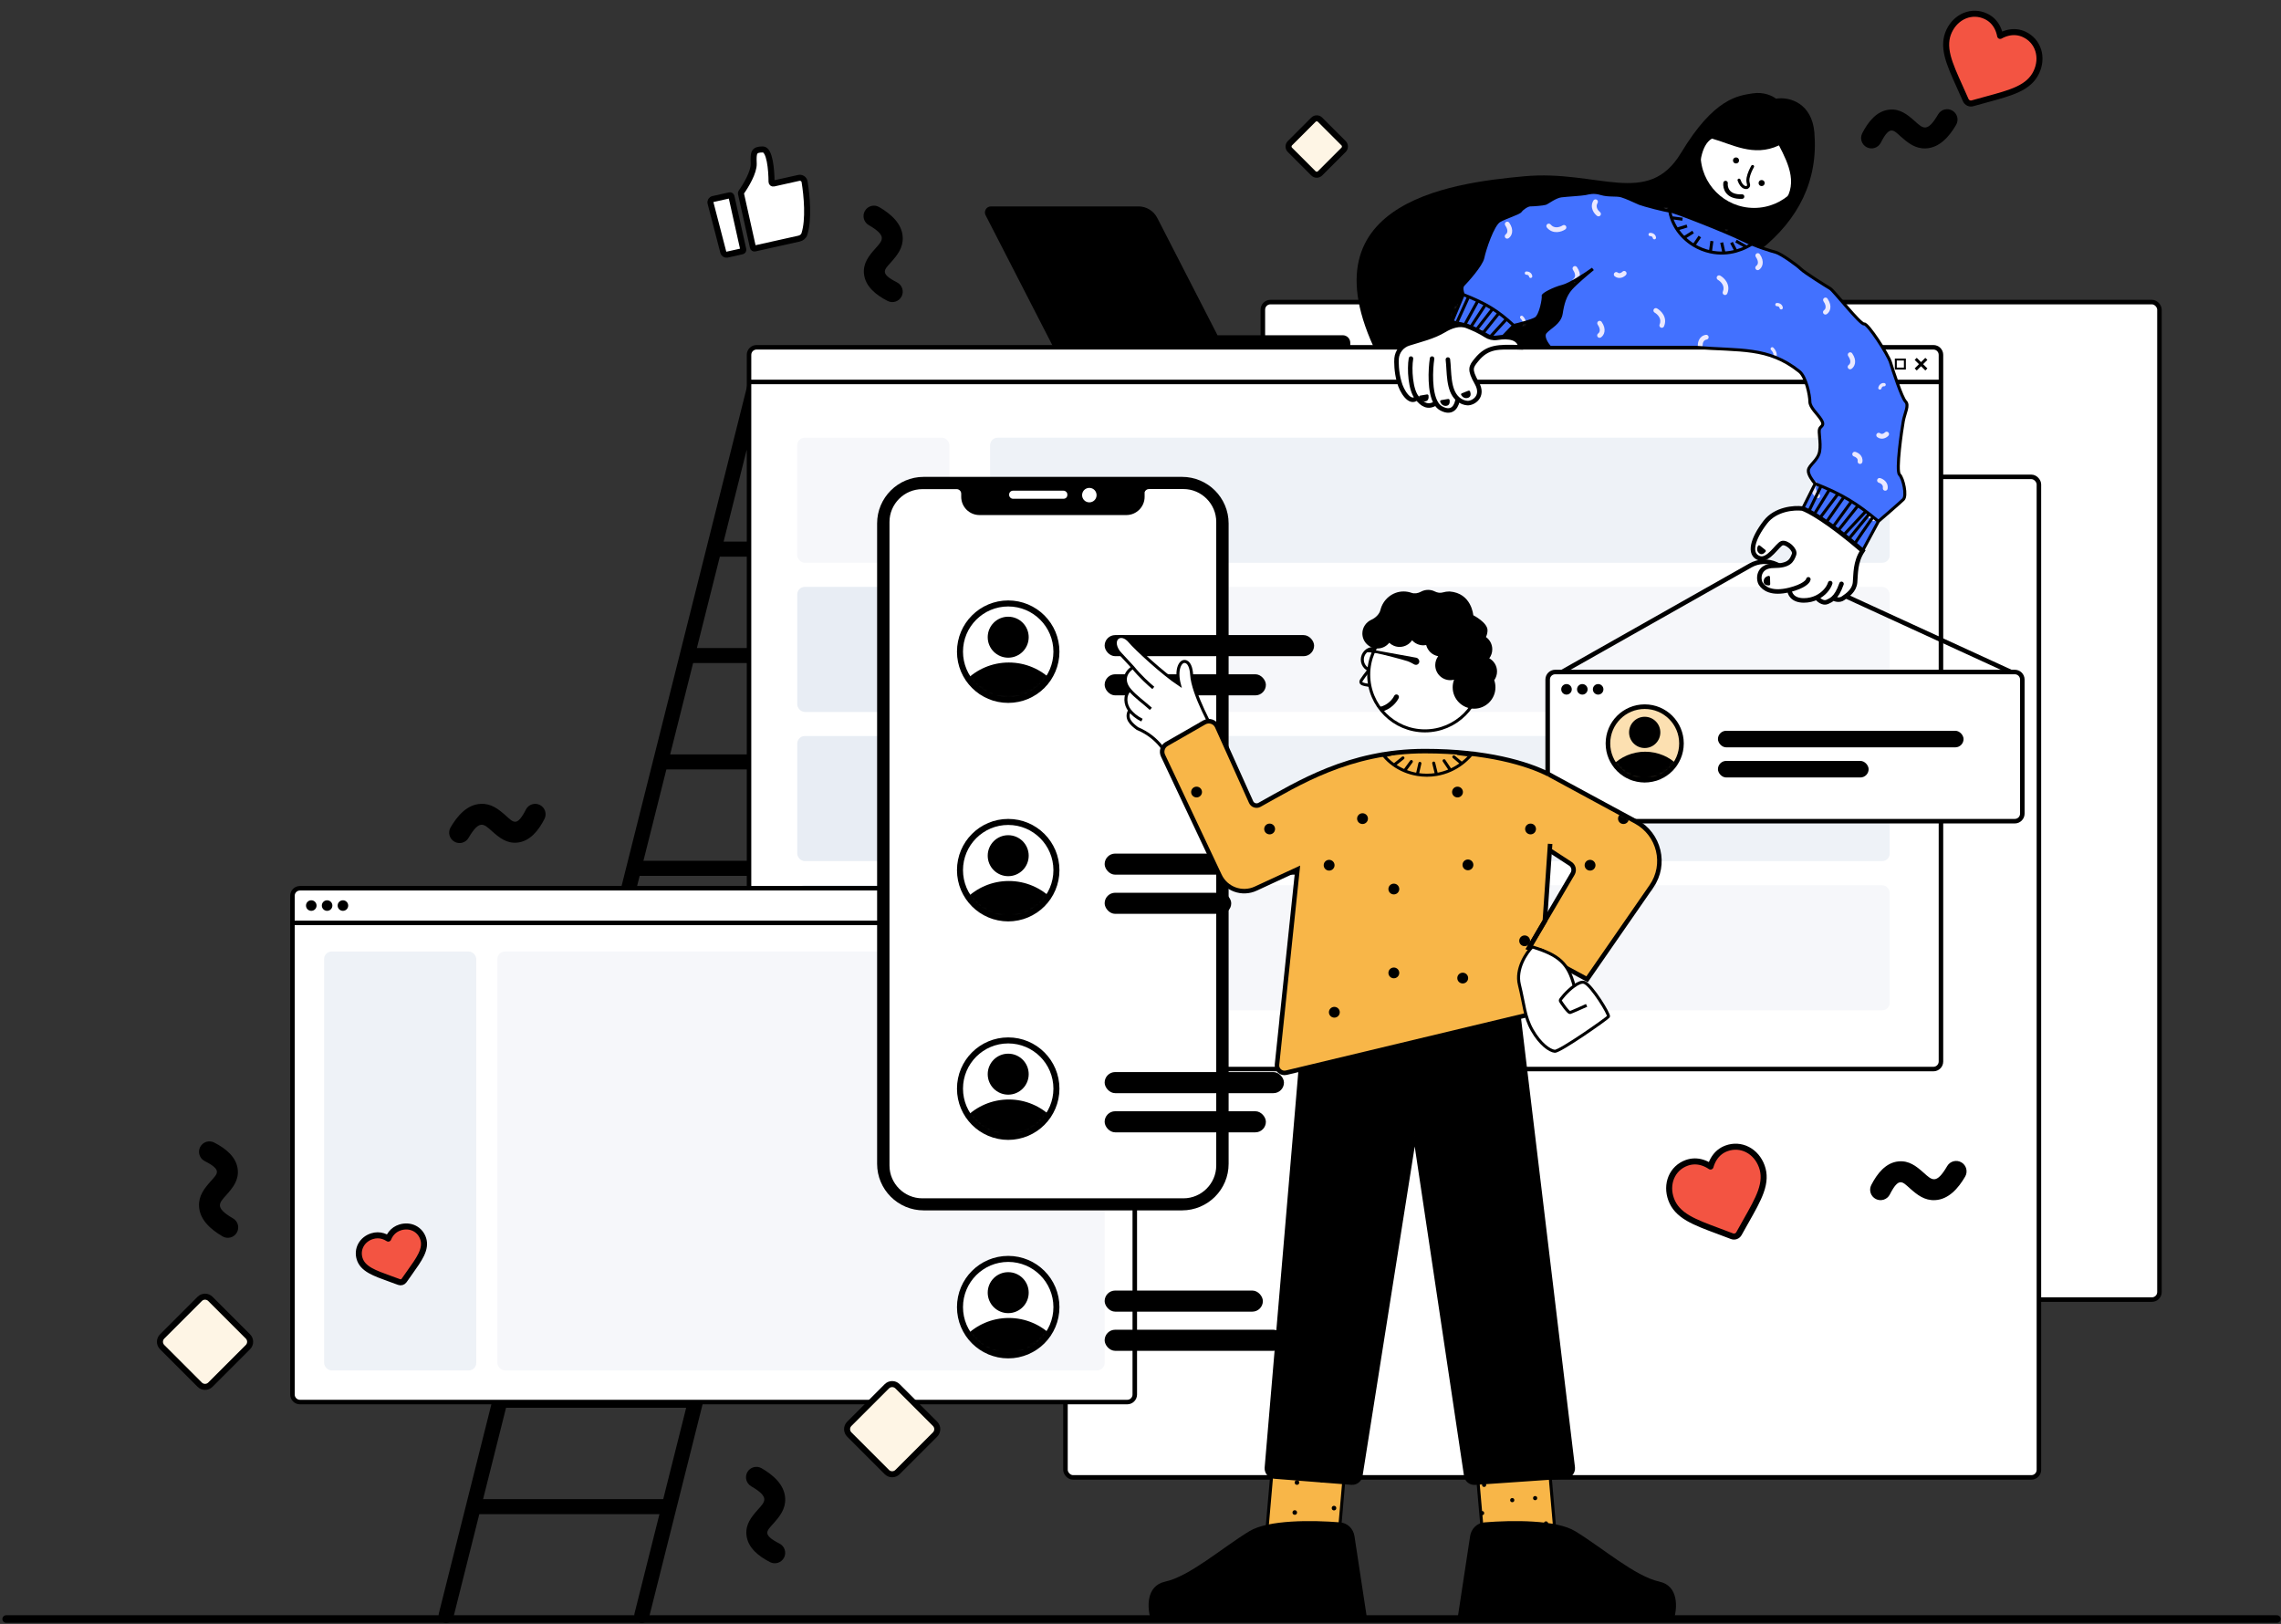 <svg xmlns="http://www.w3.org/2000/svg" width="743" height="529" viewBox="0 0 743 529" fill="none"><rect x="0" y="0" width="743" height="529" fill="#333333" stroke="none"/><rect x="411.359" y="98.405" width="292.049" height="324.935" rx="2.454" fill="white" stroke="black" stroke-width="1.473"></rect><path d="M578.49 32.142C583.152 31.406 590.221 33.762 591.006 43.186C592.306 58.793 585.791 71.571 573.336 81.471C542.658 112.476 475.266 163.637 451.117 120.247C420.93 66.01 472.468 59.629 496.519 57.42C520.571 55.211 536.768 67.728 547.567 49.812C558.365 31.896 566.219 31.16 570.882 30.424C574.612 29.835 577.508 31.324 578.49 32.142Z" fill="black"></path><rect x="347.059" y="155.342" width="317.082" height="325.917" rx="2.454" fill="white" stroke="black" stroke-width="1.473"></rect><path d="M145.325 526.17L247.597 119.02" stroke="black" stroke-width="4.908" stroke-linecap="round"></path><path d="M209.063 526.17L311.336 119.02" stroke="black" stroke-width="4.908" stroke-linecap="round"></path><path d="M154.534 490.787H217.545" stroke="black" stroke-width="4.908" stroke-linecap="round"></path><path d="M163.016 456.131H226.028" stroke="black" stroke-width="4.908" stroke-linecap="round"></path><path d="M171.741 421.475H234.752" stroke="black" stroke-width="4.908" stroke-linecap="round"></path><path d="M180.466 386.818H243.477" stroke="black" stroke-width="4.908" stroke-linecap="round"></path><path d="M189.19 352.162H252.202" stroke="black" stroke-width="4.908" stroke-linecap="round"></path><path d="M197.915 317.506H260.926" stroke="black" stroke-width="4.908" stroke-linecap="round"></path><path d="M206.64 282.85H269.651" stroke="black" stroke-width="4.908" stroke-linecap="round"></path><path d="M215.364 248.193H278.376" stroke="black" stroke-width="4.908" stroke-linecap="round"></path><path d="M224.089 213.537H287.1" stroke="black" stroke-width="4.908" stroke-linecap="round"></path><path d="M232.814 178.881H295.825" stroke="black" stroke-width="4.908" stroke-linecap="round"></path><path d="M241.538 144.225H304.55" stroke="black" stroke-width="4.908" stroke-linecap="round"></path><path d="M243.983 115.584C243.983 114.229 245.082 113.13 246.437 113.13H629.782C631.138 113.13 632.236 114.229 632.236 115.584V345.787C632.236 347.143 631.138 348.241 629.782 348.241H246.437C245.082 348.241 243.983 347.143 243.983 345.787V115.584Z" fill="white"></path><path fill-rule="evenodd" clip-rule="evenodd" d="M626.423 118.627L627.819 120.016L627.142 120.689L625.747 119.3L624.351 120.689L623.674 120.016L625.07 118.627L623.674 117.239L624.351 116.566L625.747 117.954L627.142 116.566L627.819 117.239L626.423 118.627Z" fill="black"></path><path fill-rule="evenodd" clip-rule="evenodd" d="M617.217 116.804H620.804V120.373H617.217V116.804ZM617.85 117.434V119.743H620.171V117.434H617.85Z" fill="black"></path><path fill-rule="evenodd" clip-rule="evenodd" d="M610.64 118.231H614.347V118.945H610.64V118.231Z" fill="black"></path><path d="M243.983 124.419L632.236 124.419" stroke="black" stroke-width="1.473"></path><path d="M246.437 113.866H629.782V112.394H246.437V113.866ZM631.5 115.584V345.787H632.973V115.584H631.5ZM629.782 347.505H246.437V348.978H629.782V347.505ZM244.72 345.787V115.584H243.247V345.787H244.72ZM246.437 347.505C245.489 347.505 244.72 346.736 244.72 345.787H243.247C243.247 347.549 244.675 348.978 246.437 348.978V347.505ZM631.5 345.787C631.5 346.736 630.731 347.505 629.782 347.505V348.978C631.544 348.978 632.973 347.549 632.973 345.787H631.5ZM629.782 113.866C630.731 113.866 631.5 114.635 631.5 115.584H632.973C632.973 113.822 631.544 112.394 629.782 112.394V113.866ZM246.437 112.394C244.675 112.394 243.247 113.822 243.247 115.584H244.72C244.72 114.635 245.489 113.866 246.437 113.866V112.394Z" fill="black"></path><rect x="259.69" y="142.58" width="49.575" height="40.74" rx="2.454" fill="#F6F7FA"></rect><rect opacity="0.75" x="322.517" y="142.58" width="293.03" height="40.74" rx="2.454" fill="#E8EDF4"></rect><rect x="322.517" y="191.173" width="293.03" height="40.74" rx="2.454" fill="#F6F7FA"></rect><rect opacity="0.75" x="322.517" y="239.766" width="293.03" height="40.74" rx="2.454" fill="#E8EDF4"></rect><rect x="322.517" y="288.359" width="293.03" height="40.74" rx="2.454" fill="#F6F7FA"></rect><rect x="259.69" y="191.173" width="49.575" height="40.74" rx="2.454" fill="#E8EDF4"></rect><rect x="259.69" y="239.766" width="49.575" height="40.74" rx="2.454" fill="#E8EDF4"></rect><rect x="259.69" y="288.359" width="49.575" height="40.74" rx="2.454" fill="#E8EDF4"></rect><path d="M95.259 291.795C95.259 290.44 96.358 289.341 97.713 289.341H367.184C368.539 289.341 369.638 290.44 369.638 291.795V454.262C369.638 455.618 368.539 456.717 367.184 456.717H97.713C96.358 456.717 95.259 455.618 95.259 454.262V291.795Z" fill="white"></path><circle cx="101.395" cy="294.986" r="1.718" fill="black"></circle><circle cx="106.549" cy="294.986" r="1.718" fill="black"></circle><circle cx="111.702" cy="294.986" r="1.718" fill="black"></circle><path d="M95.259 300.63H369.638" stroke="black" stroke-width="1.473"></path><path d="M97.713 290.077H367.184V288.605H97.713V290.077ZM368.902 291.795V454.262H370.374V291.795H368.902ZM367.184 455.98H97.713V457.453H367.184V455.98ZM95.996 454.262V291.795H94.523V454.262H95.996ZM97.713 455.98C96.765 455.98 95.996 455.211 95.996 454.262H94.523C94.523 456.025 95.951 457.453 97.713 457.453V455.98ZM368.902 454.262C368.902 455.211 368.132 455.98 367.184 455.98V457.453C368.946 457.453 370.374 456.025 370.374 454.262H368.902ZM367.184 290.077C368.132 290.077 368.902 290.846 368.902 291.795H370.374C370.374 290.033 368.946 288.605 367.184 288.605V290.077ZM97.713 288.605C95.951 288.605 94.523 290.033 94.523 291.795H95.996C95.996 290.846 96.765 290.077 97.713 290.077V288.605Z" fill="black"></path><rect opacity="0.75" x="105.567" y="309.956" width="49.575" height="136.453" rx="2.454" fill="#E8EDF4"></rect><rect x="162.013" y="309.956" width="197.808" height="136.453" rx="2.454" fill="#F6F7FA"></rect><path d="M2 527.397H741.693" stroke="black" stroke-width="2.454" stroke-linecap="round"></path><path d="M130.898 417.65C130.603 417.742 130.289 417.736 130.013 417.632C128.973 417.243 127.975 416.883 127.095 416.566L127.09 416.564C124.509 415.634 122.279 414.83 120.605 413.876C118.733 412.809 117.634 411.586 117.147 410.028C116.674 408.513 116.821 406.934 117.562 405.58C118.311 404.21 119.604 403.181 121.204 402.681C122.4 402.307 123.6 402.301 124.771 402.663C125.362 402.846 125.931 403.118 126.469 403.475C126.708 402.875 127.021 402.328 127.403 401.841C128.16 400.877 129.15 400.198 130.346 399.824C131.945 399.325 133.595 399.435 134.991 400.134C136.37 400.826 137.39 402.041 137.863 403.555C138.35 405.114 138.143 406.745 137.212 408.687C136.378 410.425 135.003 412.355 133.411 414.589C132.866 415.352 132.25 416.218 131.615 417.132C131.447 417.374 131.193 417.558 130.898 417.65Z" fill="#F35442" stroke="black" stroke-width="1.963" stroke-linecap="round" stroke-linejoin="round"></path><path d="M322.787 67.237C321.319 67.237 320.37 68.79 321.041 70.097L343.133 113.13H439.828V111.658C439.828 110.302 438.729 109.203 437.374 109.203H396.581L376.954 70.97C375.777 68.678 373.417 67.237 370.84 67.237H322.787Z" fill="black"></path><path d="M385.037 394.279H300.871C292.502 394.279 285.705 387.481 285.705 379.112V170.509C285.705 162.14 292.502 155.342 300.871 155.342H385.037C393.405 155.342 400.203 162.14 400.203 170.509V379.078C400.237 387.481 393.405 394.279 385.037 394.279Z" fill="black"></path><path d="M385.481 159.305H374.243C373.594 159.305 373.013 159.749 372.842 160.329V161.832C372.842 165.112 370.178 167.776 366.899 167.776H319.043C315.764 167.776 313.1 165.112 313.1 161.832V160.808C313.1 159.988 312.417 159.339 311.631 159.339H300.427C294.552 159.339 289.735 164.155 289.735 170.03V379.659C289.735 385.534 294.552 390.351 300.427 390.351H385.481C391.356 390.351 396.172 385.534 396.172 379.659V169.996C396.172 164.121 391.356 159.305 385.481 159.305Z" fill="white"></path><path d="M357.194 161.285C357.194 162.596 356.146 163.644 354.836 163.644C353.525 163.644 352.477 162.596 352.477 161.285C352.477 159.975 353.525 158.926 354.836 158.926C356.146 158.926 357.194 159.975 357.194 161.285Z" fill="white"></path><path d="M346.448 162.465H329.936C329.281 162.465 328.713 161.897 328.713 161.242V161.067C328.713 160.412 329.281 159.844 329.936 159.844H346.448C347.104 159.844 347.671 160.412 347.671 161.067V161.242C347.671 161.941 347.147 162.465 346.448 162.465Z" fill="white"></path><circle cx="328.408" cy="212.28" r="15.707" fill="white" stroke="black" stroke-width="1.963" stroke-linecap="round" stroke-linejoin="round"></circle><mask id="mask0" maskUnits="userSpaceOnUse" x="312" y="196" width="33" height="32"><circle cx="328.408" cy="212.28" r="15.707" fill="white"></circle></mask><g mask="url(#mask0)"><circle cx="328.604" cy="235.643" r="19.83" fill="black"></circle><circle cx="328.407" cy="207.567" r="6.675" fill="black"></circle></g><rect x="359.821" y="206.88" width="68.227" height="6.872" rx="3.436" fill="black"></rect><rect x="359.821" y="219.642" width="52.52" height="6.872" rx="3.436" fill="black"></rect><circle cx="328.408" cy="283.451" r="15.707" fill="white" stroke="black" stroke-width="1.963" stroke-linecap="round" stroke-linejoin="round"></circle><mask id="mask1" maskUnits="userSpaceOnUse" x="312" y="267" width="33" height="33"><circle cx="328.408" cy="283.451" r="15.707" fill="white"></circle></mask><g mask="url(#mask1)"><circle cx="328.604" cy="306.815" r="19.83" fill="black"></circle><circle cx="328.407" cy="278.739" r="6.675" fill="black"></circle></g><rect x="359.821" y="278.052" width="79.516" height="6.872" rx="3.436" fill="black"></rect><rect x="359.821" y="290.813" width="41.23" height="6.872" rx="3.436" fill="black"></rect><circle cx="328.408" cy="354.622" r="15.707" fill="white" stroke="black" stroke-width="1.963" stroke-linecap="round" stroke-linejoin="round"></circle><mask id="mask2" maskUnits="userSpaceOnUse" x="312" y="338" width="33" height="33"><circle cx="328.408" cy="354.622" r="15.707" fill="white"></circle></mask><g mask="url(#mask2)"><circle cx="328.604" cy="377.987" r="19.83" fill="black"></circle><circle cx="328.407" cy="349.91" r="6.675" fill="black"></circle></g><rect x="359.821" y="349.223" width="58.41" height="6.872" rx="3.436" fill="black"></rect><rect x="359.821" y="361.985" width="52.52" height="6.872" rx="3.436" fill="black"></rect><circle cx="328.408" cy="425.794" r="15.707" fill="white" stroke="black" stroke-width="1.963" stroke-linecap="round" stroke-linejoin="round"></circle><mask id="mask3" maskUnits="userSpaceOnUse" x="312" y="410" width="33" height="32"><circle cx="328.408" cy="425.794" r="15.707" fill="white"></circle></mask><g mask="url(#mask3)"><circle cx="328.604" cy="449.158" r="19.83" fill="black"></circle><circle cx="328.407" cy="421.082" r="6.675" fill="black"></circle></g><rect x="359.821" y="420.395" width="51.538" height="6.872" rx="3.436" fill="black"></rect><rect x="359.821" y="433.157" width="58.41" height="6.872" rx="3.436" fill="black"></rect><path d="M147.992 274.162C146.373 273.222 145.826 271.146 146.767 269.528C148.989 265.72 152.147 262.078 156.569 261.857C160.012 261.684 162.395 263.581 164.79 265.716C167.253 267.906 168.377 269.439 171.311 263.696C172.163 262.031 174.207 261.37 175.873 262.222C177.539 263.073 178.2 265.115 177.348 266.779C175.445 270.503 172.642 274.09 168.453 274.48C165.045 274.798 162.67 272.909 160.275 270.774C157.595 268.389 156.201 266.813 152.626 272.938C151.694 274.552 149.616 275.107 147.992 274.162Z" fill="black"></path><path d="M77.136 401.529C76.195 403.149 74.12 403.696 72.502 402.755C68.694 400.533 65.051 397.375 64.831 392.953C64.657 389.51 66.555 387.127 68.689 384.732C70.879 382.268 72.413 381.145 66.669 378.211C65.004 377.359 64.343 375.315 65.195 373.649C66.046 371.983 68.088 371.322 69.752 372.174C73.476 374.077 77.064 376.88 77.453 381.069C77.771 384.477 75.882 386.852 73.747 389.247C71.362 391.927 69.786 393.321 75.911 396.895C77.525 397.828 78.08 399.906 77.136 401.529Z" fill="black"></path><path d="M243.455 479.509C244.396 477.889 246.471 477.342 248.089 478.283C251.897 480.505 255.54 483.664 255.76 488.086C255.934 491.528 254.036 493.911 251.901 496.306C249.712 498.77 248.178 499.893 253.922 502.827C255.587 503.679 256.247 505.723 255.396 507.389C254.545 509.055 252.503 509.717 250.838 508.864C247.115 506.961 243.527 504.158 243.138 499.969C242.82 496.561 244.709 494.186 246.844 491.791C249.229 489.112 250.804 487.717 244.679 484.143C243.066 483.21 242.511 481.132 243.455 479.509Z" fill="black"></path><path d="M638.895 378.637C640.515 379.577 641.062 381.652 640.12 383.27C637.899 387.079 634.74 390.721 630.318 390.942C626.876 391.115 624.493 389.218 622.097 387.083C619.634 384.893 618.511 383.359 615.577 389.103C614.725 390.768 612.681 391.429 611.015 390.577C609.349 389.726 608.687 387.684 609.539 386.02C611.443 382.296 614.245 378.709 618.434 378.319C621.843 378.001 624.217 379.89 626.613 382.025C629.292 384.41 630.687 385.986 634.261 379.861C635.194 378.247 637.271 377.692 638.895 378.637Z" fill="black"></path><path d="M635.95 36.031C637.57 36.971 638.117 39.047 637.175 40.665C634.954 44.473 631.795 48.116 627.373 48.336C623.93 48.51 621.548 46.612 619.152 44.477C616.689 42.287 615.566 40.754 612.632 46.498C611.779 48.162 609.736 48.823 608.07 47.972C606.403 47.12 605.742 45.079 606.594 43.414C608.498 39.691 611.3 36.103 615.489 35.713C618.898 35.396 621.272 37.285 623.668 39.42C626.347 41.804 627.742 43.38 631.316 37.255C632.249 35.641 634.326 35.086 635.95 36.031Z" fill="black"></path><path d="M281.741 68.677C282.681 67.058 284.756 66.511 286.375 67.452C290.183 69.673 293.825 72.832 294.046 77.254C294.219 80.697 292.322 83.079 290.187 85.475C287.997 87.938 286.463 89.062 292.207 91.996C293.872 92.848 294.533 94.891 293.681 96.557C292.83 98.224 290.788 98.885 289.124 98.033C285.4 96.129 281.813 93.327 281.423 89.138C281.105 85.729 282.994 83.355 285.129 80.96C287.514 78.28 289.09 76.885 282.965 73.311C281.351 72.378 280.796 70.301 281.741 68.677Z" fill="black"></path><path d="M245.509 53.3C245.614 56.096 242.914 60.573 241.431 62.638C241.348 62.753 241.318 62.897 241.348 63.035L245.257 80.571C245.316 80.835 245.578 81.002 245.843 80.943L260.266 77.728C261.077 77.547 261.773 77.008 262.025 76.216C263.524 71.509 262.836 63.815 262.082 59.208C261.936 58.317 261.065 57.752 260.183 57.949L251.979 59.777C251.641 59.853 251.321 59.594 251.32 59.248C251.306 55.341 250.737 48.673 248.477 48.679C245.48 48.687 245.373 49.701 245.509 53.3Z" fill="white"></path><path d="M232.253 64.834L237.673 63.626C237.937 63.567 238.2 63.734 238.259 63.998L242.109 81.272C242.168 81.537 242.001 81.799 241.737 81.858L236.879 82.941C236.315 83.067 235.752 82.723 235.607 82.164L231.448 66.151C231.295 65.563 231.66 64.966 232.253 64.834Z" fill="white"></path><path d="M245.509 53.3C245.614 56.096 242.914 60.573 241.431 62.638C241.348 62.753 241.318 62.897 241.348 63.035L245.257 80.571C245.316 80.835 245.578 81.002 245.843 80.943L260.266 77.728C261.077 77.547 261.773 77.008 262.025 76.216C263.524 71.509 262.836 63.815 262.082 59.208C261.936 58.317 261.065 57.752 260.183 57.949L251.979 59.777C251.641 59.853 251.321 59.594 251.32 59.248C251.306 55.341 250.737 48.673 248.477 48.679C245.48 48.687 245.373 49.701 245.509 53.3Z" stroke="black" stroke-width="1.963" stroke-linecap="round" stroke-linejoin="round"></path><path d="M232.253 64.834L237.673 63.626C237.937 63.567 238.2 63.734 238.259 63.998L242.109 81.272C242.168 81.537 242.001 81.799 241.737 81.858L236.879 82.941C236.315 83.067 235.752 82.723 235.607 82.164L231.448 66.151C231.295 65.563 231.66 64.966 232.253 64.834Z" stroke="black" stroke-width="1.963" stroke-linecap="round" stroke-linejoin="round"></path><path d="M65.055 423.112C66.014 422.153 67.568 422.153 68.526 423.112L80.762 435.348C81.721 436.306 81.721 437.86 80.762 438.819L68.526 451.055C67.568 452.013 66.014 452.013 65.055 451.055L52.819 438.819C51.861 437.86 51.861 436.306 52.819 435.348L65.055 423.112Z" fill="#FEF5E5" stroke="black" stroke-width="1.963" stroke-linecap="round" stroke-linejoin="round"></path><path d="M288.878 451.58C289.836 450.622 291.39 450.622 292.348 451.58L304.584 463.816C305.543 464.775 305.543 466.329 304.584 467.287L292.348 479.523C291.39 480.481 289.836 480.481 288.878 479.523L276.642 467.287C275.683 466.329 275.683 464.775 276.642 463.816L288.878 451.58Z" fill="#FEF5E5" stroke="black" stroke-width="1.963" stroke-linecap="round" stroke-linejoin="round"></path><path d="M427.823 38.998C428.422 38.399 429.393 38.399 429.992 38.998L437.64 46.645C438.239 47.244 438.239 48.215 437.64 48.814L429.992 56.462C429.393 57.061 428.422 57.061 427.823 56.462L420.176 48.814C419.577 48.215 419.577 47.244 420.176 46.645L427.823 38.998Z" fill="#FEF5E5" stroke="black" stroke-width="1.963" stroke-linecap="round" stroke-linejoin="round"></path><path d="M565.452 402.699C565.032 402.853 564.571 402.848 564.155 402.687C562.583 402.079 561.076 401.518 559.747 401.024L559.74 401.021C555.843 399.571 552.477 398.319 549.905 396.815C547.029 395.134 545.266 393.188 544.356 390.692C543.472 388.267 543.488 385.726 544.4 383.538C545.324 381.324 547.088 379.647 549.367 378.816C551.071 378.195 552.827 378.165 554.588 378.726C555.476 379.01 556.344 379.437 557.176 380C557.451 379.033 557.84 378.148 558.337 377.359C559.323 375.796 560.687 374.689 562.391 374.068C564.67 373.237 567.099 373.385 569.231 374.485C571.338 375.572 572.985 377.506 573.869 379.931C574.779 382.427 574.682 385.051 573.564 388.189C572.563 390.996 570.794 394.12 568.745 397.738C568.044 398.974 567.251 400.375 566.437 401.855C566.222 402.246 565.872 402.546 565.452 402.699Z" fill="#F35442" stroke="black" stroke-width="1.963" stroke-linecap="round" stroke-linejoin="round"></path><path d="M641.209 33.545C640.804 33.355 640.484 33.024 640.305 32.614C639.631 31.069 638.97 29.604 638.386 28.311L638.383 28.305C636.672 24.515 635.195 21.242 634.455 18.356C633.627 15.129 633.77 12.507 634.904 10.104C636.005 7.77 637.822 5.994 640.019 5.104C642.243 4.203 644.675 4.277 646.869 5.312C648.509 6.086 649.766 7.314 650.606 8.96C651.029 9.791 651.336 10.708 651.521 11.696C652.402 11.211 653.304 10.864 654.215 10.663C656.019 10.265 657.766 10.455 659.406 11.229C661.6 12.265 663.203 14.095 663.921 16.385C664.63 18.647 664.414 21.178 663.312 23.512C662.178 25.915 660.245 27.692 657.228 29.104C654.529 30.367 651.064 31.307 647.051 32.395C645.68 32.767 644.126 33.188 642.501 33.651C642.072 33.774 641.613 33.736 641.209 33.545Z" fill="#F35442" stroke="black" stroke-width="1.963" stroke-linecap="round" stroke-linejoin="round"></path><path d="M504.128 221.359C504.128 220.004 505.226 218.905 506.582 218.905H656.287C657.643 218.905 658.742 220.004 658.742 221.359V265.044C658.742 266.399 657.643 267.498 656.287 267.498H506.582C505.226 267.498 504.128 266.399 504.128 265.044V221.359Z" fill="white"></path><circle cx="510.263" cy="224.55" r="1.718" fill="black"></circle><circle cx="515.417" cy="224.55" r="1.718" fill="black"></circle><circle cx="520.571" cy="224.55" r="1.718" fill="black"></circle><path d="M506.582 219.642H656.287V218.169H506.582V219.642ZM658.005 221.359V265.044H659.478V221.359H658.005ZM656.287 266.762H506.582V268.235H656.287V266.762ZM504.864 265.044V221.359H503.391V265.044H504.864ZM506.582 266.762C505.633 266.762 504.864 265.993 504.864 265.044H503.391C503.391 266.806 504.82 268.235 506.582 268.235V266.762ZM658.005 265.044C658.005 265.993 657.236 266.762 656.287 266.762V268.235C658.049 268.235 659.478 266.806 659.478 265.044H658.005ZM656.287 219.642C657.236 219.642 658.005 220.411 658.005 221.359H659.478C659.478 219.597 658.049 218.169 656.287 218.169V219.642ZM506.582 218.169C504.82 218.169 503.391 219.597 503.391 221.359H504.864C504.864 220.411 505.633 219.642 506.582 219.642V218.169Z" fill="black"></path><circle cx="535.738" cy="242.171" r="11.976" fill="#FCE0B1" stroke="black" stroke-width="1.497" stroke-linecap="round" stroke-linejoin="round"></circle><mask id="mask4" maskUnits="userSpaceOnUse" x="523" y="230" width="25" height="25"><circle cx="535.738" cy="242.171" r="11.976" fill="white"></circle></mask><g mask="url(#mask4)"><circle cx="535.887" cy="259.986" r="15.12" fill="black"></circle><circle cx="535.738" cy="238.578" r="5.09" fill="black"></circle></g><rect x="559.592" y="238.048" width="80.007" height="5.399" rx="2.7" fill="black"></rect><rect x="559.592" y="247.865" width="49.084" height="5.399" rx="2.7" fill="black"></rect><path d="M508.791 218.905L570.168 184.194C572.774 182.72 575.929 182.587 578.649 183.835L655.06 218.905" stroke="black" stroke-width="1.473"></path><path d="M472.959 104.786L476.641 95.951C476.313 95.215 475.855 93.546 476.641 92.76C477.622 91.779 482.531 86.379 483.022 83.925C483.512 81.471 486.212 73.127 488.421 71.9C490.63 70.673 494.802 69.445 495.292 68.709C495.783 67.973 497.501 66.746 498.483 66.746C499.465 66.746 502.655 66.501 503.391 66.255C504.128 66.01 506.582 64.046 508.545 63.801C510.508 63.556 515.171 63.31 516.399 63.065C517.626 62.819 519.098 62.328 521.552 63.065C524.007 63.801 526.461 63.31 528.179 63.801C529.897 64.292 532.842 65.764 534.069 66.255C535.296 66.746 542.658 68.709 543.885 68.709C545.113 68.709 562.537 75.581 567.446 78.035C572.354 80.489 576.772 81.716 578.49 82.207C580.208 82.698 585.361 86.379 586.588 87.607C587.816 88.834 594.933 93.251 596.16 93.987C597.387 94.724 605.977 105.768 607.204 105.522C608.431 105.277 615.057 115.584 615.793 118.039C616.53 120.493 619.475 129.573 620.702 130.8C621.929 132.027 620.456 134.482 619.965 137.181C619.475 139.881 617.511 153.379 618.738 154.606C619.965 155.833 621.193 161.478 619.965 162.705C618.984 163.686 614.157 167.859 611.867 169.822L606.713 179.393C599.731 173.149 595.494 170.105 587.079 165.895L591.251 157.551C590.433 156.651 588.846 154.508 589.043 153.133C589.288 151.416 592.233 149.943 592.724 146.998C593.215 144.053 592.233 140.617 592.724 139.635C593.215 138.654 594.442 138.654 593.215 136.69C591.988 134.727 589.533 132.764 589.533 130.8C589.533 128.837 588.346 122.772 586.098 120.984C575.864 112.844 566.938 114.359 552.23 113.13H504.864C503.882 112.067 502.213 109.596 503.391 108.222C504.864 106.504 508.054 105.277 508.545 102.086C509.036 98.896 509.772 96.196 511.736 93.987C513.306 92.22 517.135 88.997 518.853 87.607C516.562 89.243 511.392 92.662 509.036 93.251C506.091 93.987 502.41 95.951 502.655 96.442C502.9 96.933 501.919 102.823 500.201 103.804C498.827 104.59 494.883 105.604 493.084 106.013L486.948 112.394C482.66 107.94 479.655 106.201 472.959 104.786Z" fill="#4271FF"></path><mask id="mask5" maskUnits="userSpaceOnUse" x="472" y="62" width="150" height="118"><path d="M472.959 104.786L476.641 95.951C476.313 95.215 475.855 93.546 476.641 92.76C477.622 91.779 482.531 86.379 483.022 83.925C483.512 81.471 486.212 73.127 488.421 71.9C490.63 70.673 494.802 69.445 495.292 68.709C495.783 67.973 497.501 66.746 498.483 66.746C499.465 66.746 502.655 66.501 503.391 66.255C504.128 66.01 506.582 64.046 508.545 63.801C510.508 63.556 515.171 63.31 516.399 63.065C517.626 62.819 519.098 62.328 521.552 63.065C524.007 63.801 526.461 63.31 528.179 63.801C529.897 64.292 532.842 65.764 534.069 66.255C535.296 66.746 542.658 68.709 543.885 68.709C545.113 68.709 562.537 75.581 567.446 78.035C572.354 80.489 576.772 81.716 578.49 82.207C580.208 82.698 585.361 86.379 586.588 87.607C587.816 88.834 594.933 93.251 596.16 93.987C597.387 94.724 605.977 105.768 607.204 105.522C608.431 105.277 615.057 115.584 615.793 118.039C616.53 120.493 619.475 129.573 620.702 130.8C621.929 132.027 620.456 134.482 619.965 137.181C619.475 139.881 617.511 153.379 618.738 154.606C619.965 155.833 621.193 161.478 619.965 162.705C618.984 163.686 614.157 167.859 611.867 169.822L606.713 179.393C599.731 173.149 595.494 170.105 587.079 165.895L591.251 157.551C590.433 156.651 588.846 154.508 589.043 153.133C589.288 151.416 592.233 149.943 592.724 146.998C593.215 144.053 592.233 140.617 592.724 139.635C593.215 138.654 594.442 138.654 593.215 136.69C591.988 134.727 589.533 132.764 589.533 130.8C589.533 128.837 588.346 122.772 586.098 120.984C575.864 112.844 566.938 114.359 552.23 113.13H504.864C503.882 112.067 502.213 109.596 503.391 108.222C504.864 106.504 508.054 105.277 508.545 102.086C509.036 98.896 509.772 96.196 511.736 93.987C513.306 92.22 517.135 88.997 518.853 87.607C516.562 89.243 511.392 92.662 509.036 93.251C506.091 93.987 502.41 95.951 502.655 96.442C502.9 96.933 501.919 102.823 500.201 103.804C498.827 104.59 494.883 105.604 493.084 106.013L486.948 112.394C482.66 107.94 479.655 106.201 472.959 104.786Z" fill="black"></path></mask><g mask="url(#mask5)"><g clip-path="url(#clip0)"><path fill-rule="evenodd" clip-rule="evenodd" d="M582.507 135.889C582.093 136.283 581.857 136.803 581.773 137.149C581.704 137.432 581.397 137.606 581.087 137.536C580.777 137.467 580.581 137.181 580.65 136.897C580.769 136.407 581.086 135.704 581.671 135.147C582.274 134.572 583.168 134.152 584.369 134.301C584.684 134.341 584.911 134.607 584.875 134.896C584.839 135.186 584.554 135.388 584.238 135.349C583.453 135.251 582.902 135.512 582.507 135.889ZM552.771 156.402C552.801 156.275 552.887 156.075 553.028 155.929C553.152 155.8 553.31 155.716 553.552 155.747C553.847 155.783 554.115 155.574 554.152 155.28C554.188 154.985 553.979 154.717 553.685 154.68C553.055 154.602 552.574 154.851 552.254 155.183C551.951 155.497 551.788 155.884 551.724 156.158C551.657 156.447 551.837 156.736 552.126 156.804C552.415 156.871 552.704 156.691 552.771 156.402ZM602.697 208.049C602.727 207.922 602.813 207.722 602.954 207.575C603.078 207.447 603.236 207.363 603.478 207.393C603.773 207.43 604.041 207.221 604.078 206.926C604.115 206.632 603.906 206.363 603.611 206.327C602.981 206.248 602.5 206.498 602.18 206.829C601.877 207.143 601.714 207.531 601.651 207.805C601.583 208.094 601.763 208.383 602.052 208.45C602.341 208.518 602.63 208.338 602.697 208.049ZM569.155 181.467C568.977 181.368 568.761 181.337 568.631 181.341C568.334 181.351 568.086 181.118 568.076 180.822C568.066 180.525 568.299 180.277 568.596 180.267C568.877 180.258 569.293 180.315 569.675 180.526C570.078 180.749 570.444 181.149 570.531 181.778C570.572 182.072 570.366 182.344 570.072 182.384C569.778 182.425 569.507 182.22 569.466 181.926C569.433 181.684 569.311 181.553 569.155 181.467ZM608.925 168.721C609.056 168.717 609.271 168.748 609.449 168.847C609.606 168.933 609.727 169.064 609.761 169.306C609.801 169.6 610.073 169.805 610.367 169.764C610.661 169.723 610.866 169.452 610.825 169.158C610.738 168.529 610.373 168.129 609.969 167.906C609.588 167.695 609.171 167.638 608.89 167.647C608.593 167.657 608.361 167.905 608.371 168.202C608.38 168.498 608.629 168.731 608.925 168.721ZM566.776 141.453C566.815 141.048 566.489 140.683 566.048 140.639C565.607 140.594 565.218 140.887 565.179 141.292C565.112 141.989 565.35 142.969 566.184 143.816C567.029 144.675 568.415 145.329 570.518 145.493C570.96 145.527 571.341 145.226 571.369 144.82C571.397 144.413 571.062 144.056 570.62 144.021C568.819 143.881 567.861 143.344 567.362 142.837C566.851 142.318 566.747 141.758 566.776 141.453ZM561.679 169.24C561.443 168.878 561.544 168.392 561.907 168.155C562.057 168.057 562.305 167.792 562.381 167.352C562.454 166.931 562.384 166.246 561.716 165.281C561.47 164.925 561.559 164.437 561.915 164.191C562.27 163.944 562.759 164.033 563.005 164.389C563.847 165.606 564.084 166.7 563.926 167.618C563.771 168.517 563.252 169.149 562.764 169.468C562.402 169.704 561.916 169.603 561.679 169.24ZM592.034 200.424C591.672 200.661 591.57 201.147 591.807 201.509C592.044 201.872 592.53 201.974 592.892 201.737C593.38 201.418 593.899 200.786 594.053 199.887C594.212 198.97 593.975 197.875 593.133 196.658C592.886 196.302 592.398 196.213 592.042 196.46C591.686 196.706 591.597 197.194 591.844 197.55C592.511 198.515 592.581 199.2 592.509 199.621C592.433 200.061 592.184 200.327 592.034 200.424ZM552.747 204.266C552.511 203.904 552.612 203.418 552.975 203.181C553.125 203.083 553.373 202.817 553.449 202.378C553.521 201.957 553.452 201.272 552.784 200.307C552.538 199.951 552.627 199.463 552.982 199.216C553.338 198.97 553.827 199.059 554.073 199.415C554.915 200.632 555.152 201.726 554.994 202.644C554.839 203.543 554.32 204.175 553.832 204.493C553.47 204.73 552.984 204.628 552.747 204.266ZM583.972 182.603C583.609 182.839 583.507 183.325 583.744 183.688C583.981 184.05 584.467 184.152 584.829 183.915C585.317 183.596 585.836 182.964 585.991 182.065C586.149 181.148 585.912 180.053 585.07 178.836C584.823 178.48 584.335 178.392 583.979 178.638C583.623 178.884 583.535 179.373 583.781 179.729C584.449 180.693 584.518 181.378 584.446 181.799C584.37 182.239 584.121 182.505 583.972 182.603ZM548.835 141.147C549.301 140.977 549.692 140.639 549.893 140.391C550.166 140.056 550.66 140.005 550.996 140.278C551.331 140.551 551.382 141.045 551.109 141.38C550.77 141.798 550.158 142.333 549.373 142.619C548.554 142.918 547.54 142.944 546.535 142.288C546.172 142.051 546.07 141.566 546.306 141.203C546.542 140.841 547.028 140.738 547.391 140.975C547.918 141.319 548.403 141.304 548.835 141.147ZM603.934 148.705C604.166 148.768 604.525 148.937 604.786 149.207C605.022 149.451 605.175 149.766 605.101 150.224C605.032 150.652 605.323 151.054 605.751 151.122C606.178 151.191 606.58 150.9 606.649 150.472C606.813 149.45 606.435 148.657 605.913 148.117C605.416 147.602 604.787 147.312 604.342 147.191C603.924 147.079 603.494 147.326 603.381 147.744C603.268 148.162 603.516 148.592 603.934 148.705ZM612.958 157.805C612.669 157.507 612.274 157.321 612.016 157.251C611.598 157.138 611.351 156.708 611.464 156.29C611.577 155.872 612.007 155.625 612.425 155.738C612.895 155.865 613.56 156.172 614.085 156.716C614.635 157.284 615.032 158.119 614.859 159.195C614.791 159.622 614.389 159.913 613.961 159.845C613.534 159.776 613.243 159.374 613.311 158.947C613.394 158.434 613.222 158.078 612.958 157.805ZM549.37 172.761C549.815 173.009 550.446 173.521 550.843 174.208C551.222 174.863 551.388 175.665 550.98 176.62C550.81 177.018 550.995 177.478 551.394 177.648C551.792 177.818 552.252 177.633 552.422 177.235C553.053 175.756 552.785 174.434 552.2 173.423C551.633 172.442 550.77 171.746 550.133 171.391C549.755 171.181 549.277 171.317 549.067 171.695C548.856 172.073 548.992 172.55 549.37 172.761ZM611.874 195.077C611.477 194.391 610.846 193.879 610.401 193.631C610.022 193.42 609.887 192.943 610.097 192.565C610.308 192.187 610.785 192.051 611.163 192.261C611.801 192.616 612.664 193.312 613.231 194.293C613.816 195.304 614.084 196.625 613.453 198.105C613.283 198.503 612.822 198.688 612.424 198.518C612.026 198.348 611.841 197.888 612.011 197.49C612.418 196.535 612.253 195.733 611.874 195.077ZM580.391 165.253C579.994 165.52 579.295 165.83 578.551 165.87C577.844 165.907 577.106 165.705 576.483 164.959C576.205 164.627 575.711 164.583 575.379 164.861C575.047 165.138 575.002 165.633 575.28 165.965C576.269 167.148 577.516 167.495 578.635 167.435C579.718 167.378 580.686 166.944 581.265 166.555C581.625 166.313 581.721 165.826 581.479 165.467C581.238 165.108 580.751 165.012 580.391 165.253ZM590.023 143.851C589.874 143.335 589.544 142.895 589.292 142.66C589.078 142.459 589.067 142.124 589.268 141.91C589.468 141.696 589.803 141.685 590.017 141.885C590.378 142.223 590.83 142.821 591.042 143.558C591.261 144.317 591.221 145.229 590.564 146.097C590.387 146.331 590.054 146.377 589.821 146.2C589.587 146.024 589.541 145.691 589.718 145.457C590.141 144.897 590.164 144.343 590.023 143.851ZM566.717 195.596C566.969 195.832 567.3 196.272 567.448 196.787C567.589 197.28 567.567 197.834 567.143 198.394C566.966 198.627 567.012 198.96 567.246 199.137C567.48 199.314 567.812 199.268 567.989 199.034C568.646 198.166 568.686 197.254 568.468 196.494C568.256 195.757 567.803 195.159 567.443 194.822C567.229 194.621 566.893 194.632 566.693 194.846C566.492 195.06 566.504 195.396 566.717 195.596ZM544.675 192.959C544.469 193.348 544.411 193.805 544.425 194.087C544.447 194.519 544.114 194.887 543.682 194.909C543.25 194.931 542.882 194.598 542.86 194.166C542.834 193.664 542.925 192.913 543.29 192.224C543.672 191.504 544.363 190.85 545.473 190.677C545.9 190.61 546.301 190.902 546.368 191.33C546.435 191.757 546.143 192.158 545.715 192.225C545.169 192.311 544.864 192.602 544.675 192.959ZM599.889 180.317C599.752 180.462 599.486 180.661 599.187 180.747C598.922 180.824 598.645 180.813 598.345 180.586C597.999 180.325 597.508 180.393 597.247 180.738C596.985 181.084 597.054 181.575 597.399 181.836C598.154 182.408 598.96 182.444 599.62 182.254C600.246 182.074 600.746 181.694 601.033 181.388C601.329 181.072 601.313 180.576 600.997 180.28C600.681 179.984 600.185 180.001 599.889 180.317ZM613.269 141.295C613.568 141.209 613.835 141.01 613.971 140.864C614.267 140.548 614.763 140.532 615.079 140.828C615.395 141.123 615.412 141.619 615.116 141.935C614.829 142.242 614.328 142.621 613.703 142.801C613.042 142.991 612.237 142.955 611.481 142.384C611.136 142.123 611.068 141.631 611.329 141.286C611.59 140.941 612.082 140.873 612.427 141.134C612.727 141.361 613.004 141.371 613.269 141.295ZM592.554 160.888C592.255 160.661 591.843 160.218 591.624 159.677C591.418 159.168 591.381 158.585 591.769 157.942C591.993 157.571 591.873 157.09 591.503 156.866C591.132 156.642 590.65 156.761 590.427 157.132C589.744 158.264 589.811 159.375 590.171 160.265C590.518 161.121 591.134 161.778 591.608 162.138C591.954 162.399 592.445 162.331 592.706 161.986C592.968 161.64 592.899 161.149 592.554 160.888Z" fill="#EAE8FF"></path></g><g clip-path="url(#clip1)"><path fill-rule="evenodd" clip-rule="evenodd" d="M592.75 54.317C592.336 54.711 592.099 55.23 592.015 55.576C591.946 55.86 591.638 56.033 591.328 55.963C591.018 55.894 590.823 55.607 590.892 55.324C591.012 54.834 591.329 54.131 591.915 53.574C592.518 53 593.413 52.581 594.614 52.731C594.929 52.771 595.155 53.038 595.119 53.327C595.083 53.616 594.798 53.819 594.482 53.779C593.697 53.68 593.146 53.94 592.75 54.317ZM562.994 74.801C563.024 74.674 563.11 74.474 563.251 74.328C563.376 74.199 563.534 74.116 563.776 74.146C564.07 74.183 564.339 73.974 564.376 73.68C564.413 73.385 564.204 73.117 563.91 73.08C563.28 73.001 562.799 73.25 562.478 73.581C562.175 73.895 562.012 74.282 561.948 74.556C561.88 74.845 562.06 75.134 562.349 75.202C562.638 75.269 562.927 75.09 562.994 74.801ZM612.87 126.497C612.899 126.37 612.986 126.17 613.127 126.023C613.251 125.895 613.409 125.811 613.651 125.842C613.946 125.879 614.214 125.67 614.251 125.376C614.288 125.081 614.08 124.813 613.785 124.776C613.155 124.696 612.674 124.945 612.354 125.277C612.051 125.59 611.887 125.978 611.823 126.252C611.756 126.541 611.935 126.83 612.224 126.897C612.513 126.965 612.802 126.786 612.87 126.497ZM579.353 99.882C579.176 99.783 578.96 99.752 578.83 99.756C578.533 99.765 578.285 99.532 578.275 99.236C578.266 98.939 578.499 98.691 578.795 98.682C579.076 98.673 579.493 98.73 579.875 98.942C580.278 99.165 580.643 99.566 580.729 100.195C580.77 100.489 580.564 100.76 580.27 100.8C579.976 100.841 579.705 100.635 579.664 100.341C579.631 100.1 579.51 99.969 579.353 99.882ZM619.136 87.175C619.267 87.171 619.482 87.202 619.66 87.301C619.816 87.388 619.938 87.519 619.971 87.76C620.012 88.055 620.283 88.26 620.577 88.22C620.871 88.179 621.076 87.908 621.036 87.614C620.949 86.985 620.584 86.585 620.181 86.361C619.8 86.15 619.383 86.092 619.102 86.101C618.805 86.11 618.573 86.358 618.582 86.655C618.592 86.952 618.84 87.184 619.136 87.175ZM577.014 59.866C577.053 59.46 576.728 59.095 576.287 59.05C575.846 59.006 575.457 59.298 575.417 59.703C575.349 60.4 575.587 61.38 576.42 62.228C577.263 63.087 578.649 63.743 580.752 63.909C581.194 63.944 581.575 63.643 581.604 63.237C581.632 62.83 581.297 62.473 580.856 62.438C579.054 62.296 578.097 61.758 577.598 61.25C577.088 60.731 576.984 60.171 577.014 59.866ZM571.89 87.648C571.653 87.285 571.756 86.8 572.118 86.563C572.268 86.465 572.517 86.2 572.593 85.76C572.666 85.339 572.597 84.654 571.931 83.689C571.685 83.333 571.774 82.844 572.13 82.598C572.486 82.352 572.974 82.442 573.22 82.798C574.061 84.016 574.297 85.11 574.138 86.028C573.982 86.927 573.463 87.558 572.975 87.876C572.612 88.113 572.126 88.01 571.89 87.648ZM602.214 118.862C601.852 119.098 601.749 119.584 601.986 119.947C602.222 120.309 602.708 120.411 603.071 120.175C603.559 119.857 604.078 119.226 604.234 118.327C604.393 117.409 604.157 116.314 603.316 115.097C603.07 114.74 602.582 114.651 602.226 114.897C601.87 115.143 601.78 115.631 602.027 115.988C602.693 116.953 602.762 117.638 602.689 118.059C602.613 118.499 602.364 118.764 602.214 118.862ZM562.923 122.665C562.687 122.302 562.789 121.817 563.152 121.58C563.302 121.483 563.551 121.217 563.627 120.777C563.7 120.357 563.631 119.671 562.964 118.706C562.718 118.35 562.807 117.862 563.164 117.616C563.52 117.37 564.008 117.459 564.254 117.815C565.095 119.033 565.331 120.128 565.171 121.045C565.016 121.944 564.496 122.575 564.008 122.894C563.646 123.13 563.16 123.028 562.923 122.665ZM594.169 101.032C593.806 101.268 593.704 101.754 593.941 102.117C594.177 102.479 594.663 102.582 595.025 102.345C595.513 102.027 596.033 101.396 596.189 100.497C596.348 99.579 596.112 98.484 595.271 97.267C595.025 96.911 594.537 96.821 594.181 97.067C593.824 97.313 593.735 97.802 593.981 98.158C594.648 99.123 594.717 99.808 594.644 100.229C594.568 100.669 594.319 100.934 594.169 101.032ZM559.074 59.542C559.539 59.372 559.931 59.035 560.132 58.788C560.405 58.452 560.899 58.402 561.235 58.675C561.57 58.949 561.621 59.442 561.347 59.778C561.007 60.195 560.395 60.729 559.609 61.015C558.791 61.313 557.776 61.337 556.772 60.681C556.409 60.444 556.307 59.958 556.544 59.596C556.781 59.233 557.267 59.132 557.629 59.368C558.156 59.713 558.641 59.699 559.074 59.542ZM614.164 67.154C614.397 67.217 614.756 67.386 615.016 67.656C615.252 67.901 615.404 68.216 615.33 68.674C615.261 69.102 615.552 69.504 615.979 69.573C616.406 69.642 616.809 69.351 616.878 68.924C617.042 67.902 616.666 67.108 616.144 66.568C615.647 66.053 615.019 65.762 614.574 65.641C614.157 65.528 613.726 65.775 613.613 66.192C613.499 66.61 613.746 67.041 614.164 67.154ZM623.18 76.263C622.891 75.964 622.496 75.778 622.239 75.708C621.821 75.595 621.574 75.164 621.687 74.747C621.801 74.329 622.231 74.082 622.649 74.195C623.119 74.323 623.783 74.631 624.308 75.175C624.857 75.744 625.253 76.579 625.08 77.655C625.011 78.082 624.608 78.373 624.181 78.304C623.754 78.235 623.463 77.833 623.532 77.405C623.615 76.892 623.444 76.537 623.18 76.263ZM559.577 91.157C560.022 91.405 560.653 91.918 561.049 92.605C561.427 93.26 561.592 94.063 561.184 95.017C561.013 95.415 561.198 95.876 561.596 96.046C561.994 96.216 562.455 96.031 562.625 95.633C563.257 94.155 562.991 92.833 562.407 91.821C561.841 90.84 560.978 90.143 560.341 89.788C559.963 89.577 559.486 89.712 559.275 90.09C559.064 90.468 559.199 90.946 559.577 91.157ZM622.059 113.534C621.663 112.848 621.032 112.335 620.587 112.086C620.209 111.875 620.074 111.398 620.285 111.02C620.496 110.642 620.973 110.506 621.351 110.717C621.988 111.073 622.851 111.77 623.417 112.751C624 113.763 624.267 115.084 623.635 116.563C623.464 116.961 623.004 117.146 622.606 116.976C622.208 116.805 622.023 116.345 622.193 115.947C622.602 114.992 622.437 114.19 622.059 113.534ZM590.606 83.679C590.208 83.946 589.509 84.255 588.765 84.294C588.058 84.331 587.32 84.127 586.698 83.381C586.42 83.049 585.926 83.004 585.594 83.282C585.261 83.559 585.217 84.053 585.494 84.386C586.482 85.57 587.729 85.918 588.847 85.859C589.93 85.803 590.898 85.37 591.479 84.981C591.838 84.74 591.934 84.254 591.693 83.894C591.452 83.534 590.966 83.438 590.606 83.679ZM600.258 62.286C600.11 61.771 599.78 61.33 599.529 61.094C599.315 60.894 599.304 60.558 599.505 60.345C599.705 60.131 600.041 60.12 600.255 60.321C600.615 60.658 601.067 61.257 601.278 61.994C601.496 62.754 601.455 63.666 600.797 64.533C600.62 64.767 600.287 64.813 600.054 64.636C599.82 64.459 599.775 64.126 599.951 63.892C600.376 63.333 600.399 62.779 600.258 62.286ZM576.902 114.009C577.154 114.245 577.484 114.685 577.631 115.201C577.772 115.693 577.749 116.247 577.325 116.807C577.148 117.04 577.194 117.373 577.427 117.55C577.661 117.727 577.993 117.681 578.17 117.448C578.828 116.58 578.869 115.668 578.651 114.908C578.44 114.172 577.988 113.573 577.628 113.235C577.414 113.035 577.078 113.045 576.878 113.259C576.678 113.473 576.688 113.808 576.902 114.009ZM554.862 111.35C554.656 111.738 554.598 112.196 554.611 112.478C554.633 112.91 554.3 113.278 553.867 113.299C553.435 113.32 553.067 112.987 553.046 112.555C553.021 112.053 553.112 111.302 553.478 110.614C553.861 109.894 554.552 109.241 555.662 109.068C556.09 109.002 556.49 109.295 556.557 109.723C556.623 110.15 556.331 110.551 555.903 110.617C555.357 110.702 555.052 110.994 554.862 111.35ZM610.088 98.762C609.952 98.907 609.685 99.106 609.386 99.192C609.121 99.268 608.844 99.257 608.544 99.03C608.199 98.768 607.707 98.836 607.446 99.181C607.184 99.526 607.252 100.018 607.597 100.279C608.352 100.851 609.157 100.888 609.818 100.699C610.444 100.52 610.945 100.14 611.232 99.834C611.528 99.519 611.512 99.022 611.196 98.726C610.881 98.43 610.385 98.446 610.088 98.762ZM623.507 59.753C623.806 59.667 624.073 59.468 624.21 59.323C624.506 59.007 625.002 58.991 625.318 59.287C625.633 59.584 625.649 60.08 625.353 60.395C625.066 60.702 624.565 61.081 623.939 61.26C623.279 61.449 622.473 61.412 621.718 60.84C621.373 60.579 621.306 60.087 621.567 59.742C621.829 59.397 622.32 59.329 622.665 59.591C622.965 59.818 623.242 59.829 623.507 59.753ZM602.773 79.326C602.474 79.099 602.063 78.655 601.844 78.114C601.639 77.605 601.602 77.022 601.99 76.379C602.214 76.009 602.096 75.527 601.725 75.303C601.355 75.079 600.873 75.198 600.649 75.568C599.965 76.699 600.031 77.811 600.39 78.701C600.736 79.557 601.351 80.215 601.826 80.575C602.171 80.836 602.662 80.769 602.924 80.424C603.185 80.079 603.118 79.587 602.773 79.326Z" fill="#EAE8FF"></path></g><g clip-path="url(#clip2)"><path fill-rule="evenodd" clip-rule="evenodd" d="M500.885 125.673C500.471 126.067 500.234 126.586 500.15 126.932C500.081 127.216 499.773 127.389 499.463 127.319C499.153 127.25 498.958 126.963 499.027 126.68C499.147 126.19 499.464 125.487 500.05 124.93C500.653 124.356 501.548 123.937 502.749 124.087C503.064 124.127 503.291 124.394 503.254 124.683C503.218 124.972 502.933 125.174 502.617 125.135C501.832 125.036 501.281 125.296 500.885 125.673ZM471.129 146.157C471.159 146.03 471.245 145.83 471.387 145.684C471.511 145.555 471.669 145.472 471.911 145.502C472.205 145.539 472.474 145.33 472.511 145.036C472.548 144.741 472.339 144.473 472.045 144.436C471.415 144.357 470.934 144.606 470.614 144.937C470.31 145.251 470.147 145.638 470.083 145.912C470.015 146.201 470.195 146.49 470.484 146.558C470.773 146.625 471.062 146.446 471.129 146.157ZM521.005 197.853C521.035 197.726 521.121 197.526 521.262 197.379C521.386 197.251 521.544 197.167 521.786 197.198C522.081 197.235 522.35 197.026 522.387 196.732C522.424 196.437 522.215 196.168 521.92 196.131C521.29 196.052 520.809 196.301 520.489 196.633C520.186 196.946 520.022 197.334 519.958 197.608C519.891 197.897 520.07 198.186 520.359 198.253C520.648 198.321 520.937 198.142 521.005 197.853ZM487.488 171.238C487.311 171.139 487.095 171.108 486.965 171.112C486.668 171.121 486.42 170.888 486.411 170.592C486.401 170.295 486.634 170.047 486.93 170.038C487.212 170.029 487.628 170.086 488.01 170.298C488.413 170.521 488.778 170.921 488.864 171.551C488.905 171.845 488.699 172.116 488.405 172.156C488.111 172.197 487.84 171.991 487.8 171.697C487.766 171.456 487.645 171.324 487.488 171.238ZM527.271 158.531C527.402 158.527 527.617 158.558 527.795 158.657C527.952 158.744 528.073 158.875 528.106 159.116C528.147 159.41 528.418 159.616 528.712 159.576C529.006 159.535 529.211 159.264 529.171 158.97C529.084 158.341 528.719 157.941 528.316 157.717C527.935 157.505 527.518 157.448 527.237 157.457C526.941 157.466 526.708 157.714 526.717 158.011C526.727 158.308 526.975 158.54 527.271 158.531ZM485.149 131.222C485.188 130.816 484.863 130.451 484.422 130.406C483.981 130.362 483.592 130.654 483.552 131.059C483.484 131.755 483.722 132.736 484.555 133.584C485.399 134.443 486.784 135.099 488.887 135.265C489.329 135.3 489.71 134.999 489.739 134.593C489.767 134.186 489.433 133.829 488.991 133.794C487.189 133.652 486.232 133.113 485.733 132.606C485.224 132.087 485.119 131.527 485.149 131.222ZM480.025 159.004C479.789 158.641 479.891 158.156 480.253 157.919C480.403 157.821 480.652 157.556 480.728 157.116C480.801 156.695 480.732 156.01 480.066 155.045C479.82 154.689 479.909 154.2 480.265 153.954C480.621 153.708 481.109 153.798 481.356 154.154C482.197 155.371 482.432 156.466 482.273 157.384C482.117 158.283 481.598 158.914 481.11 159.232C480.747 159.469 480.262 159.366 480.025 159.004ZM510.349 190.218C509.987 190.454 509.885 190.94 510.121 191.302C510.357 191.665 510.843 191.767 511.206 191.531C511.694 191.213 512.213 190.581 512.369 189.683C512.528 188.765 512.293 187.67 511.451 186.453C511.205 186.096 510.717 186.007 510.361 186.253C510.005 186.499 509.916 186.987 510.162 187.344C510.828 188.309 510.897 188.994 510.824 189.415C510.748 189.854 510.499 190.12 510.349 190.218ZM471.059 194.021C470.822 193.658 470.924 193.173 471.287 192.936C471.437 192.839 471.686 192.573 471.762 192.133C471.835 191.713 471.766 191.027 471.099 190.062C470.853 189.706 470.943 189.218 471.299 188.972C471.655 188.726 472.143 188.815 472.389 189.171C473.23 190.389 473.466 191.484 473.307 192.401C473.151 193.3 472.631 193.931 472.143 194.249C471.781 194.486 471.295 194.384 471.059 194.021ZM502.304 172.388C501.942 172.624 501.839 173.11 502.076 173.473C502.312 173.835 502.798 173.938 503.16 173.701C503.648 173.383 504.168 172.752 504.324 171.853C504.483 170.935 504.247 169.84 503.406 168.623C503.16 168.267 502.672 168.177 502.316 168.423C501.96 168.669 501.87 169.158 502.116 169.514C502.783 170.479 502.852 171.164 502.779 171.585C502.703 172.025 502.454 172.29 502.304 172.388ZM467.209 130.898C467.675 130.728 468.066 130.391 468.267 130.144C468.54 129.808 469.034 129.758 469.37 130.031C469.705 130.304 469.756 130.798 469.482 131.134C469.142 131.551 468.53 132.085 467.745 132.371C466.926 132.669 465.912 132.693 464.907 132.037C464.544 131.8 464.443 131.314 464.679 130.952C464.916 130.589 465.402 130.488 465.764 130.724C466.292 131.069 466.776 131.055 467.209 130.898ZM522.299 138.51C522.532 138.573 522.891 138.742 523.151 139.012C523.387 139.257 523.539 139.572 523.465 140.03C523.396 140.458 523.687 140.86 524.114 140.929C524.542 140.998 524.944 140.707 525.013 140.28C525.178 139.258 524.801 138.464 524.279 137.924C523.782 137.409 523.154 137.118 522.709 136.997C522.292 136.884 521.861 137.13 521.748 137.548C521.635 137.966 521.881 138.397 522.299 138.51ZM531.315 147.619C531.026 147.32 530.631 147.134 530.374 147.064C529.956 146.951 529.709 146.52 529.822 146.103C529.936 145.685 530.366 145.438 530.784 145.551C531.254 145.679 531.918 145.987 532.443 146.531C532.992 147.1 533.388 147.935 533.215 149.011C533.146 149.438 532.744 149.729 532.316 149.66C531.889 149.591 531.598 149.189 531.667 148.761C531.75 148.248 531.579 147.893 531.315 147.619ZM467.712 162.513C468.157 162.761 468.788 163.274 469.184 163.961C469.562 164.616 469.727 165.419 469.319 166.373C469.148 166.771 469.333 167.232 469.731 167.402C470.129 167.572 470.59 167.387 470.76 166.989C471.393 165.511 471.126 164.189 470.542 163.177C469.976 162.196 469.114 161.499 468.477 161.144C468.099 160.933 467.621 161.068 467.41 161.446C467.199 161.824 467.335 162.302 467.712 162.513ZM530.194 184.89C529.798 184.204 529.167 183.691 528.722 183.442C528.344 183.231 528.209 182.754 528.42 182.376C528.631 181.998 529.108 181.862 529.486 182.073C530.123 182.429 530.986 183.126 531.552 184.107C532.136 185.118 532.402 186.44 531.77 187.919C531.6 188.317 531.139 188.502 530.741 188.331C530.343 188.161 530.158 187.701 530.329 187.303C530.737 186.348 530.572 185.546 530.194 184.89ZM498.741 155.035C498.344 155.302 497.644 155.611 496.901 155.65C496.193 155.687 495.455 155.483 494.833 154.737C494.555 154.405 494.061 154.36 493.729 154.638C493.396 154.915 493.352 155.409 493.629 155.742C494.617 156.926 495.864 157.274 496.982 157.215C498.065 157.159 499.034 156.726 499.614 156.337C499.973 156.096 500.07 155.61 499.829 155.25C499.588 154.89 499.101 154.794 498.741 155.035ZM508.393 133.642C508.245 133.127 507.915 132.686 507.664 132.45C507.45 132.25 507.439 131.914 507.64 131.701C507.84 131.487 508.176 131.476 508.39 131.677C508.75 132.014 509.202 132.613 509.413 133.35C509.631 134.11 509.59 135.022 508.932 135.889C508.755 136.123 508.422 136.169 508.189 135.992C507.955 135.815 507.91 135.482 508.087 135.248C508.511 134.689 508.534 134.135 508.393 133.642ZM485.037 185.365C485.289 185.601 485.619 186.041 485.766 186.557C485.908 187.049 485.884 187.603 485.46 188.163C485.283 188.396 485.329 188.729 485.562 188.906C485.796 189.083 486.128 189.037 486.305 188.804C486.963 187.936 487.004 187.024 486.786 186.264C486.575 185.528 486.123 184.929 485.763 184.591C485.549 184.391 485.214 184.401 485.013 184.615C484.813 184.829 484.823 185.164 485.037 185.365ZM462.997 182.706C462.791 183.094 462.733 183.551 462.747 183.834C462.768 184.266 462.435 184.634 462.002 184.655C461.57 184.676 461.202 184.343 461.181 183.911C461.156 183.409 461.247 182.658 461.613 181.97C461.996 181.25 462.687 180.597 463.797 180.424C464.225 180.358 464.626 180.651 464.692 181.078C464.759 181.506 464.466 181.907 464.038 181.973C463.492 182.058 463.187 182.35 462.997 182.706ZM518.224 170.118C518.087 170.263 517.82 170.462 517.521 170.548C517.256 170.624 516.979 170.613 516.679 170.386C516.334 170.124 515.842 170.192 515.581 170.537C515.319 170.882 515.387 171.374 515.732 171.635C516.487 172.207 517.292 172.244 517.953 172.055C518.579 171.875 519.08 171.496 519.367 171.19C519.663 170.874 519.647 170.378 519.332 170.082C519.016 169.786 518.52 169.802 518.224 170.118ZM531.642 131.109C531.942 131.023 532.208 130.824 532.345 130.679C532.641 130.363 533.137 130.347 533.453 130.643C533.769 130.94 533.784 131.436 533.488 131.751C533.201 132.057 532.7 132.437 532.074 132.616C531.414 132.805 530.608 132.768 529.853 132.196C529.508 131.935 529.441 131.443 529.702 131.098C529.964 130.753 530.455 130.685 530.8 130.947C531.1 131.174 531.377 131.185 531.642 131.109ZM510.908 150.682C510.609 150.455 510.198 150.011 509.979 149.47C509.774 148.961 509.737 148.378 510.126 147.735C510.35 147.365 510.231 146.883 509.86 146.659C509.49 146.435 509.008 146.554 508.784 146.924C508.1 148.055 508.166 149.167 508.526 150.057C508.871 150.913 509.486 151.571 509.961 151.931C510.306 152.192 510.797 152.125 511.059 151.78C511.32 151.435 511.253 150.943 510.908 150.682Z" fill="#EAE8FF"></path></g><g clip-path="url(#clip3)"><path fill-rule="evenodd" clip-rule="evenodd" d="M511.14 44.063C510.725 44.457 510.489 44.976 510.404 45.322C510.335 45.605 510.028 45.779 509.718 45.709C509.408 45.639 509.213 45.353 509.282 45.069C509.401 44.58 509.719 43.877 510.304 43.32C510.908 42.746 511.802 42.326 513.003 42.477C513.319 42.517 513.545 42.783 513.509 43.073C513.472 43.362 513.187 43.564 512.872 43.525C512.086 43.426 511.536 43.686 511.14 44.063ZM481.384 64.547C481.414 64.42 481.5 64.219 481.641 64.073C481.765 63.945 481.923 63.861 482.165 63.892C482.46 63.929 482.729 63.72 482.766 63.426C482.803 63.131 482.594 62.862 482.299 62.825C481.669 62.746 481.188 62.995 480.868 63.327C480.565 63.64 480.401 64.028 480.337 64.302C480.27 64.591 480.449 64.88 480.738 64.947C481.027 65.015 481.316 64.836 481.384 64.547ZM531.259 116.242C531.289 116.115 531.375 115.915 531.517 115.769C531.641 115.64 531.799 115.557 532.041 115.587C532.335 115.624 532.604 115.416 532.641 115.121C532.678 114.827 532.469 114.558 532.175 114.521C531.545 114.442 531.064 114.691 530.744 115.022C530.44 115.336 530.277 115.724 530.213 115.997C530.145 116.286 530.325 116.575 530.614 116.643C530.903 116.711 531.192 116.531 531.259 116.242ZM497.743 89.627C497.565 89.529 497.35 89.497 497.219 89.501C496.923 89.511 496.675 89.278 496.665 88.981C496.656 88.685 496.888 88.437 497.185 88.427C497.466 88.418 497.883 88.476 498.264 88.688C498.667 88.911 499.032 89.311 499.119 89.94C499.159 90.234 498.954 90.505 498.66 90.546C498.366 90.587 498.095 90.381 498.054 90.087C498.021 89.845 497.899 89.714 497.743 89.627ZM537.526 76.921C537.656 76.916 537.872 76.948 538.05 77.047C538.206 77.133 538.327 77.264 538.361 77.506C538.401 77.8 538.672 78.006 538.966 77.965C539.26 77.925 539.466 77.653 539.425 77.359C539.339 76.73 538.974 76.33 538.571 76.107C538.189 75.895 537.773 75.837 537.492 75.846C537.195 75.856 536.962 76.104 536.972 76.401C536.981 76.697 537.229 76.93 537.526 76.921ZM495.403 49.611C495.443 49.206 495.117 48.841 494.676 48.796C494.236 48.751 493.846 49.044 493.807 49.449C493.739 50.145 493.976 51.126 494.809 51.974C495.653 52.833 497.039 53.489 499.142 53.655C499.583 53.69 499.965 53.389 499.993 52.982C500.022 52.576 499.687 52.218 499.245 52.183C497.444 52.041 496.486 51.503 495.988 50.995C495.478 50.476 495.374 49.916 495.403 49.611ZM490.28 77.393C490.043 77.031 490.145 76.545 490.508 76.309C490.658 76.211 490.907 75.945 490.983 75.506C491.056 75.085 490.987 74.4 490.32 73.434C490.074 73.078 490.163 72.59 490.52 72.344C490.876 72.098 491.364 72.187 491.61 72.543C492.451 73.761 492.687 74.856 492.528 75.773C492.372 76.672 491.852 77.304 491.364 77.622C491.002 77.858 490.516 77.756 490.28 77.393ZM520.604 108.607C520.241 108.844 520.139 109.33 520.376 109.692C520.612 110.055 521.098 110.157 521.46 109.921C521.948 109.602 522.468 108.971 522.624 108.072C522.783 107.155 522.547 106.06 521.706 104.842C521.46 104.486 520.972 104.397 520.616 104.643C520.259 104.889 520.17 105.377 520.416 105.733C521.083 106.698 521.152 107.384 521.079 107.805C521.003 108.244 520.754 108.51 520.604 108.607ZM481.313 112.411C481.077 112.048 481.179 111.562 481.542 111.326C481.692 111.228 481.94 110.963 482.017 110.523C482.089 110.102 482.02 109.417 481.354 108.452C481.108 108.096 481.197 107.607 481.553 107.361C481.909 107.115 482.398 107.205 482.644 107.561C483.485 108.778 483.72 109.873 483.561 110.791C483.405 111.69 482.886 112.321 482.398 112.639C482.035 112.876 481.55 112.773 481.313 112.411ZM512.559 90.778C512.196 91.014 512.094 91.5 512.33 91.862C512.567 92.225 513.052 92.327 513.415 92.091C513.903 91.773 514.422 91.141 514.578 90.242C514.737 89.325 514.502 88.23 513.661 87.012C513.415 86.656 512.926 86.567 512.57 86.813C512.214 87.059 512.125 87.547 512.371 87.903C513.038 88.868 513.107 89.554 513.034 89.975C512.957 90.414 512.709 90.68 512.559 90.778ZM477.463 49.287C477.929 49.118 478.32 48.78 478.522 48.533C478.795 48.198 479.289 48.147 479.624 48.421C479.96 48.694 480.01 49.188 479.737 49.523C479.397 49.941 478.784 50.475 477.999 50.761C477.18 51.058 476.166 51.083 475.161 50.426C474.799 50.19 474.697 49.704 474.934 49.341C475.171 48.979 475.656 48.877 476.019 49.114C476.546 49.459 477.031 49.444 477.463 49.287ZM532.554 56.9C532.786 56.963 533.145 57.132 533.406 57.402C533.642 57.647 533.794 57.961 533.72 58.42C533.651 58.847 533.941 59.25 534.369 59.319C534.796 59.388 535.198 59.097 535.267 58.669C535.432 57.648 535.055 56.854 534.534 56.313C534.037 55.799 533.409 55.507 532.964 55.386C532.546 55.273 532.116 55.52 532.002 55.938C531.889 56.356 532.136 56.786 532.554 56.9ZM541.57 66.009C541.281 65.71 540.886 65.524 540.628 65.454C540.211 65.341 539.964 64.91 540.077 64.492C540.19 64.074 540.621 63.828 541.039 63.941C541.508 64.068 542.173 64.377 542.697 64.92C543.247 65.489 543.643 66.324 543.469 67.4C543.4 67.828 542.998 68.118 542.571 68.049C542.143 67.981 541.853 67.578 541.922 67.151C542.005 66.638 541.833 66.282 541.57 66.009ZM477.967 80.902C478.412 81.151 479.043 81.664 479.439 82.35C479.817 83.006 479.981 83.808 479.573 84.763C479.403 85.16 479.588 85.621 479.986 85.791C480.384 85.962 480.844 85.777 481.015 85.379C481.647 83.9 481.38 82.579 480.796 81.567C480.23 80.586 479.368 79.889 478.731 79.533C478.353 79.322 477.876 79.458 477.665 79.836C477.454 80.214 477.589 80.691 477.967 80.902ZM540.448 103.28C540.052 102.593 539.422 102.08 538.977 101.832C538.599 101.621 538.463 101.143 538.674 100.765C538.885 100.387 539.363 100.252 539.741 100.463C540.378 100.819 541.24 101.516 541.806 102.496C542.39 103.508 542.657 104.83 542.024 106.309C541.854 106.707 541.393 106.891 540.995 106.721C540.597 106.551 540.413 106.09 540.583 105.692C540.991 104.738 540.827 103.935 540.448 103.28ZM508.996 73.425C508.598 73.691 507.898 74.001 507.155 74.039C506.447 74.076 505.71 73.873 505.087 73.127C504.81 72.795 504.316 72.75 503.983 73.027C503.651 73.305 503.606 73.799 503.884 74.131C504.872 75.315 506.118 75.663 507.237 75.605C508.32 75.548 509.288 75.116 509.868 74.727C510.228 74.486 510.324 73.999 510.083 73.64C509.842 73.28 509.355 73.184 508.996 73.425ZM518.648 52.032C518.5 51.516 518.17 51.076 517.918 50.84C517.705 50.64 517.694 50.304 517.894 50.09C518.095 49.877 518.431 49.866 518.644 50.066C519.004 50.404 519.457 51.003 519.668 51.74C519.885 52.5 519.844 53.411 519.187 54.279C519.01 54.512 518.677 54.558 518.443 54.381C518.21 54.204 518.164 53.871 518.341 53.638C518.765 53.078 518.789 52.524 518.648 52.032ZM495.292 103.754C495.543 103.99 495.873 104.431 496.021 104.946C496.162 105.439 496.139 105.993 495.714 106.552C495.537 106.786 495.583 107.119 495.817 107.296C496.05 107.473 496.383 107.427 496.56 107.193C497.217 106.326 497.259 105.414 497.041 104.654C496.83 103.917 496.378 103.318 496.018 102.981C495.804 102.78 495.468 102.791 495.268 103.005C495.067 103.218 495.078 103.554 495.292 103.754ZM473.252 101.096C473.045 101.484 472.987 101.941 473.001 102.223C473.022 102.656 472.689 103.023 472.257 103.045C471.825 103.066 471.457 102.733 471.435 102.301C471.411 101.799 471.502 101.048 471.868 100.36C472.251 99.64 472.942 98.987 474.052 98.814C474.479 98.748 474.88 99.04 474.947 99.468C475.013 99.896 474.72 100.297 474.293 100.363C473.746 100.448 473.441 100.739 473.252 101.096ZM528.478 88.507C528.341 88.653 528.075 88.852 527.776 88.938C527.511 89.013 527.233 89.003 526.934 88.775C526.589 88.514 526.097 88.582 525.835 88.927C525.574 89.272 525.642 89.763 525.987 90.025C526.741 90.597 527.547 90.634 528.207 90.445C528.833 90.265 529.334 89.886 529.621 89.58C529.918 89.264 529.902 88.768 529.586 88.472C529.27 88.176 528.774 88.192 528.478 88.507ZM541.897 49.499C542.196 49.413 542.463 49.214 542.599 49.068C542.896 48.753 543.392 48.737 543.707 49.033C544.023 49.329 544.039 49.825 543.743 50.141C543.456 50.447 542.955 50.826 542.329 51.006C541.668 51.195 540.863 51.158 540.108 50.586C539.763 50.324 539.695 49.833 539.957 49.488C540.218 49.143 540.71 49.075 541.055 49.337C541.355 49.564 541.632 49.575 541.897 49.499ZM521.162 69.071C520.863 68.844 520.452 68.401 520.234 67.859C520.028 67.351 519.991 66.768 520.38 66.125C520.604 65.754 520.485 65.273 520.115 65.049C519.745 64.825 519.263 64.943 519.039 65.314C518.355 66.445 518.421 67.556 518.78 68.446C519.126 69.303 519.741 69.961 520.215 70.32C520.56 70.582 521.052 70.514 521.313 70.169C521.575 69.824 521.507 69.333 521.162 69.071Z" fill="#EAE8FF"></path></g></g><path d="M476.641 95.951L472.959 104.786C479.655 106.201 482.66 107.94 486.948 112.394L493.084 106.013M476.641 95.951C484.143 98.931 487.743 101.134 493.084 106.013M476.641 95.951C476.313 95.215 475.855 93.546 476.641 92.76C477.622 91.779 482.531 86.379 483.022 83.925C483.512 81.471 486.212 73.127 488.421 71.9C490.63 70.673 494.802 69.445 495.292 68.709C495.783 67.973 497.501 66.746 498.483 66.746C499.465 66.746 502.655 66.501 503.391 66.255C504.128 66.01 506.582 64.046 508.545 63.801C510.508 63.556 515.171 63.31 516.399 63.065C517.626 62.819 519.098 62.328 521.552 63.065C524.007 63.801 526.461 63.31 528.179 63.801C529.897 64.292 532.842 65.764 534.069 66.255C535.296 66.746 542.658 68.709 543.885 68.709C545.113 68.709 562.537 75.581 567.446 78.035C572.354 80.489 576.772 81.716 578.49 82.207C580.208 82.698 585.361 86.379 586.588 87.607C587.816 88.834 594.933 93.251 596.16 93.987C597.387 94.724 605.977 105.768 607.204 105.522C608.431 105.277 615.057 115.584 615.793 118.039C616.53 120.493 619.475 129.573 620.702 130.8C621.929 132.027 620.456 134.482 619.965 137.181C619.475 139.881 617.511 153.379 618.738 154.606C619.965 155.833 621.193 161.478 619.965 162.705C618.984 163.686 614.157 167.859 611.867 169.822M493.084 106.013C494.883 105.604 498.827 104.59 500.201 103.804C501.919 102.823 502.9 96.933 502.655 96.442C502.41 95.951 506.091 93.987 509.036 93.251C511.392 92.662 516.562 89.243 518.853 87.607C517.135 88.997 513.306 92.22 511.736 93.987C509.772 96.196 509.036 98.896 508.545 102.086C508.054 105.277 504.864 106.504 503.391 108.222C502.213 109.596 503.882 112.067 504.864 113.13H552.23C566.938 114.359 575.864 112.844 586.098 120.984C588.346 122.772 589.533 128.837 589.533 130.8C589.533 132.764 591.988 134.727 593.215 136.69C594.442 138.654 593.215 138.654 592.724 139.635C592.233 140.617 593.215 144.053 592.724 146.998C592.233 149.943 589.288 151.416 589.043 153.133C588.846 154.508 590.433 156.651 591.251 157.551M611.867 169.822C604.617 163.818 600.135 161.083 591.251 157.551M611.867 169.822L606.713 179.393C599.731 173.149 595.494 170.105 587.079 165.895L591.251 157.551" stroke="black" stroke-width="0.982"></path><g style="mix-blend-mode:soft-light"><path d="M543.885 68.709C544.008 69.462 544.189 70.199 544.424 70.918M570.636 79.507C570.066 79.864 569.493 80.184 568.918 80.472M551.739 79.901L553.702 77.053M551.739 79.901C553.382 80.892 555.206 81.628 557.138 82.045M551.739 79.901C550.577 79.2 549.506 78.373 548.548 77.441M557.138 82.045L557.629 78.526M557.138 82.045C558.561 82.352 560.043 82.485 561.556 82.419M561.556 82.419L560.819 79.017M561.556 82.419C562.848 82.362 564.163 82.16 565.482 81.796M565.482 81.796L564.01 79.017M565.482 81.796C566.628 81.48 567.777 81.042 568.918 80.472M568.918 80.472L565.482 78.526M548.548 77.441L551.493 75.581M548.548 77.441C546.667 75.61 545.23 73.377 544.424 70.918M546.34 74.599L549.53 73.617M544.424 70.918L548.058 71.409" stroke="black" stroke-width="0.982"></path></g><path d="M575.054 170.067C578.391 165.748 584.461 165.323 587.079 165.65C588.961 166.223 595.522 169.773 606.713 179.393C604.259 183.075 604.504 187.001 604.259 189.701C604.013 192.401 601.804 193.873 600.332 194.889C599.154 195.701 597.714 195.227 597.141 194.889C596.516 195.452 595.867 195.787 595.178 196.082C593.804 196.671 592.315 195.376 591.742 194.656C590.543 195.229 589.14 195.591 587.57 195.591C583.84 195.591 582.907 193.3 582.907 192.155C577.017 193.628 574.563 191.664 573.581 190.192C572.6 188.719 572.6 184.302 577.753 184.302C582.907 184.302 583.643 182.584 584.38 180.62C584.969 179.05 581.925 176.448 580.453 176.939C578.98 177.43 576.035 182.829 573.09 181.848C569.409 180.62 570.882 175.467 575.054 170.067Z" fill="white"></path><path d="M582.907 192.155C577.017 193.628 574.563 191.664 573.581 190.192C572.6 188.719 572.6 184.302 577.753 184.302C582.907 184.302 583.643 182.584 584.38 180.62C584.969 179.05 581.925 176.448 580.453 176.939C578.98 177.43 576.035 182.829 573.09 181.848C569.409 180.62 570.882 175.467 575.054 170.067C578.391 165.748 584.461 165.323 587.079 165.65C588.961 166.223 595.522 169.773 606.713 179.393C604.259 183.075 604.504 187.001 604.259 189.701C604.013 192.401 601.804 193.873 600.332 194.889C599.154 195.701 597.714 195.227 597.141 194.889M582.907 192.155C587.619 190.977 588.961 189.374 589.043 188.719M582.907 192.155C582.907 193.3 583.84 195.591 587.57 195.591C589.14 195.591 590.543 195.229 591.742 194.656M596.16 189.946C595.671 191.574 594.103 193.526 591.742 194.656M591.742 194.656C592.315 195.376 593.804 196.671 595.178 196.082C595.867 195.787 596.516 195.452 597.141 194.889M599.841 190.192C598.959 192.692 598.076 194.046 597.141 194.889" stroke="black" stroke-width="1.473" stroke-linecap="round"></path><path d="M481.043 124.766C478.5 120.284 479.101 119.477 480.975 117.186C484.494 112.885 487.93 112.885 495.292 113.13C494.869 110.022 491.669 109.402 487.597 110.04C486.344 110.236 485.059 109.915 483.996 109.222C482.252 108.085 480.037 107.044 477.91 106.21C475.389 105.222 472.621 106.234 470.304 107.636C466.91 109.689 462.623 110.691 458.866 111.876C456.683 112.565 455.125 114.477 454.916 116.757C454.832 117.669 454.806 121.14 455.78 124.42C456.516 127.365 459.321 131.947 461.562 129.574C463.249 131.762 465.107 132.995 467.746 131.301C468.189 132.047 468.739 132.638 469.415 133.009C473.342 135.169 474.651 131.846 474.815 129.914C475.954 130.922 477.107 131.239 477.979 131.301C479.744 131.429 483.586 129.249 481.043 124.766Z" fill="white"></path><path d="M461.562 129.574C459.402 127.021 459.026 120.166 459.599 116.812M461.562 129.574C463.249 131.762 465.107 132.995 467.746 131.301M461.562 129.574C459.321 131.947 456.516 127.365 455.78 124.42C454.806 121.14 454.832 117.669 454.916 116.757C455.125 114.477 456.683 112.565 458.866 111.876C462.623 110.691 466.91 109.689 470.304 107.636C472.621 106.234 475.389 105.222 477.91 106.21C480.037 107.044 482.252 108.085 483.996 109.222C485.059 109.915 486.344 110.236 487.597 110.04C491.669 109.402 494.869 110.022 495.292 113.13C487.93 112.885 484.494 112.885 480.975 117.186C479.101 119.477 478.5 120.284 481.043 124.766C483.586 129.249 479.744 131.429 477.979 131.301C477.107 131.239 475.954 130.922 474.815 129.914M474.815 129.914C474.651 131.846 473.342 135.169 469.415 133.009C468.739 132.638 468.189 132.047 467.746 131.301M474.815 129.914C471.593 127.064 472.127 120.978 471.63 117.127M466.47 116.812C465.929 120.537 465.611 127.715 467.746 131.301" stroke="black" stroke-width="1.473" stroke-linecap="round"></path><path d="M478.099 129.62C477.041 129.904 476.335 129.273 475.975 128.7C475.833 128.474 475.96 128.192 476.209 128.095L478.281 127.286C478.513 127.195 478.78 127.292 478.864 127.526C479.132 128.265 479.215 129.321 478.099 129.62Z" fill="black"></path><path d="M471.017 132.215C469.924 132.277 469.36 131.517 469.125 130.883C469.032 130.632 469.213 130.383 469.476 130.338L471.67 129.966C471.915 129.924 472.157 130.073 472.192 130.319C472.305 131.097 472.171 132.148 471.017 132.215Z" fill="black"></path><path d="M464.146 130.742C463.053 130.805 462.489 130.044 462.253 129.41C462.16 129.16 462.341 128.91 462.605 128.865L464.798 128.493C465.044 128.451 465.285 128.6 465.32 128.846C465.433 129.624 465.299 130.676 464.146 130.742Z" fill="black"></path><path d="M572.896 180.13C572.122 179.355 572.315 178.428 572.631 177.831C572.756 177.594 573.063 177.564 573.272 177.731L575.009 179.121C575.204 179.276 575.253 179.555 575.093 179.746C574.587 180.347 573.713 180.947 572.896 180.13Z" fill="black"></path><path d="M574.481 189.279C574.571 188.187 575.403 187.735 576.064 187.591C576.325 187.533 576.547 187.748 576.554 188.015L576.616 190.239C576.623 190.488 576.442 190.706 576.193 190.707C575.407 190.709 574.385 190.43 574.481 189.279Z" fill="black"></path><g style="mix-blend-mode:soft-light"><path d="M474.677 104.786L478.359 96.687M477.131 105.768L481.304 98.159M479.095 106.504L483.758 99.387M481.058 107.24L486.212 100.614M483.267 108.222L488.175 102.086M485.23 109.94L490.629 104.05" stroke="black" stroke-width="0.982"></path></g><g style="mix-blend-mode:soft-light"><path d="M589.043 166.877L593.215 158.287M590.761 167.858L595.914 159.514M592.724 168.84L598.614 160.987M600.823 173.994L607.694 166.631M604.259 176.939C604.455 176.546 608.267 171.049 610.149 168.349M597.141 171.54L603.031 163.441M594.933 170.067L600.577 161.968M598.614 173.012L605.24 164.668M602.295 175.466L608.922 167.368" stroke="black" stroke-width="0.982"></path></g><circle cx="571.372" cy="50.303" r="18.161" fill="white" stroke="black" stroke-width="1.473"></circle><path d="M562.074 59.629C561.875 61.19 562.671 64.255 567.446 64.035" stroke="black" stroke-width="1.473" stroke-linecap="round"></path><path d="M557.629 45.149C553.899 47.309 553.457 54.556 553.702 57.911C549.039 43.431 556.609 37.527 561.556 34.596C568.182 30.669 573.908 31.733 577.999 32.387C582.089 34.187 590.319 40.142 590.515 49.566C590.761 61.346 583.643 66.5 580.208 66.991C586.098 60.61 582.662 53.493 579.471 47.358C571.127 51.284 564.01 46.867 557.629 45.149Z" fill="black"></path><circle cx="565.482" cy="52.266" r="0.982" fill="black"></circle><circle cx="573.827" cy="59.629" r="0.982" fill="black"></circle><path d="M570.882 54.23C570.473 54.931 569.655 56.568 569.409 57.972C569.064 59.943 570.145 60.31 569.164 61.012C568.967 61.152 567.446 61.48 566.464 58.673" stroke="black" stroke-width="0.982" stroke-linecap="round"></path><rect x="-0.532" y="0.446" width="23.56" height="45.468" transform="matrix(-0.996 -0.087 -0.087 0.996 438.833 463.537)" fill="#F8B648" stroke="black" stroke-width="0.982"></rect><mask id="mask6" maskUnits="userSpaceOnUse" x="412" y="471" width="27" height="29"><rect width="24.542" height="25.578" transform="matrix(-0.996 -0.087 -0.087 0.996 438.948 473.978)" fill="#FACB7C"></rect></mask><g mask="url(#mask6)"><circle cx="412.416" cy="477.478" r="0.747" fill="black"></circle><ellipse cx="420.938" cy="472.307" rx="0.747" ry="0.747" fill="black"></ellipse><ellipse cx="430.656" cy="482.217" rx="0.747" ry="0.747" fill="black"></ellipse><circle cx="438.842" cy="476.759" r="0.747" fill="black"></circle><ellipse cx="411.698" cy="487.578" rx="0.747" ry="0.747" fill="black"></ellipse><ellipse cx="422.469" cy="482.935" rx="0.747" ry="0.747" fill="black"></ellipse><ellipse cx="434.533" cy="491.265" rx="0.747" ry="0.747" fill="black"></ellipse><ellipse cx="413.134" cy="497.68" rx="0.747" ry="0.747" fill="black"></ellipse><ellipse cx="421.751" cy="492.701" rx="0.747" ry="0.747" fill="black"></ellipse><ellipse cx="429.937" cy="497.728" rx="0.747" ry="0.747" fill="black"></ellipse></g><rect x="480.714" y="474.424" width="23.56" height="24.596" transform="rotate(-4.993 480.714 474.424)" fill="#F8B648" stroke="black" stroke-width="0.982"></rect><mask id="mask7" maskUnits="userSpaceOnUse" x="480" y="471" width="27" height="29"><rect x="480.182" y="473.978" width="24.542" height="25.578" transform="rotate(-4.993 480.182 473.978)" fill="#FACB7C"></rect></mask><g mask="url(#mask7)"><ellipse cx="483.429" cy="483.693" rx="0.68" ry="0.68" fill="black"></ellipse><ellipse cx="491.193" cy="478.983" rx="0.68" ry="0.68" fill="black"></ellipse><circle cx="500.048" cy="488.012" r="0.68" fill="black"></circle><ellipse cx="507.507" cy="483.039" rx="0.68" ry="0.68" fill="black"></ellipse><circle cx="482.775" cy="492.897" r="0.68" fill="black"></circle><ellipse cx="492.589" cy="488.666" rx="0.68" ry="0.68" fill="black"></ellipse><circle cx="503.581" cy="496.256" r="0.68" fill="black"></circle><circle cx="491.935" cy="497.565" r="0.68" fill="black"></circle></g><path d="M412.425 478.142L424.936 331.062H494.881L512.534 477.993C512.711 479.627 511.475 481.08 509.811 481.194L480.488 483.215C478.953 483.321 477.594 482.244 477.369 480.744L460.836 370.236L443.343 480.743C443.106 482.243 441.735 483.309 440.199 483.188L415.13 481.212C413.53 481.086 412.328 479.721 412.425 478.142Z" fill="black" stroke="black" stroke-width="0.982"></path><path d="M441.19 500.365L445.306 527.398H374.804C373.725 523.916 373.16 516.604 379.538 515.212C387.51 513.471 397.973 504.269 406.941 498.798C413.091 495.046 427.366 495.168 436.497 495.905C438.913 496.101 440.825 497.969 441.19 500.365Z" fill="black"></path><path d="M478.872 500.365L474.756 527.398H545.258C546.337 523.916 546.902 516.604 540.525 515.212C532.553 513.471 522.09 504.269 513.121 498.798C506.972 495.046 492.696 495.168 483.566 495.905C481.149 496.101 479.237 497.969 478.872 500.365Z" fill="black"></path><path d="M388.158 219.782C388.535 226.238 395.371 238.145 395.371 238.145L380.183 246.236C380.183 246.236 377.79 240.353 370.471 237.306C368.542 235.872 366.481 234.082 367.959 231.4C366.504 229.545 366.147 226.565 368.009 224.758C365.819 222.204 366.074 219.342 369.023 217.394C368.658 216.936 364.608 212.692 364.295 212.237C361.501 208.181 365.094 205.414 368.039 208.963C369.842 211.134 378.622 219.318 384.16 222.977C382.935 218.299 384.352 215.412 385.857 215.463C387.362 215.515 388.03 217.585 388.158 219.782Z" fill="white"></path><path d="M375.674 224.087C374.275 222.938 371.261 220.201 369.023 217.394M369.023 217.394C368.658 216.936 364.608 212.692 364.295 212.237C361.501 208.181 365.094 205.414 368.039 208.963C369.842 211.134 378.622 219.318 384.16 222.977C382.935 218.299 384.352 215.412 385.857 215.463C387.362 215.515 388.03 217.585 388.158 219.782C388.535 226.238 395.371 238.145 395.371 238.145L380.183 246.236C380.183 246.236 377.79 240.353 370.471 237.306C368.542 235.872 366.481 234.082 367.959 231.4M369.023 217.394C366.074 219.342 365.819 222.204 368.009 224.758M374.875 230.909C372.654 228.861 369.981 227.058 368.009 224.758M368.009 224.758C366.147 226.565 366.504 229.545 367.959 231.4M371.977 234.585C370.173 233.706 368.83 232.511 367.959 231.4" stroke="black" stroke-width="0.982"></path><path fill-rule="evenodd" clip-rule="evenodd" d="M378.83 246.126L397.279 285.235C399.346 289.618 404.601 291.513 409.023 289.469L422.638 283.176L415.881 346.805C415.702 348.49 417.245 349.846 418.893 349.451L501.983 329.545L502.22 311.02L516.967 319.001L537.934 288.729C542.882 281.587 540.517 271.767 532.85 267.614L504.439 252.225C497.561 248.732 484.303 244.67 464.153 244.67C441.417 244.67 425.549 253.588 413.44 260.393C412.345 261.008 411.281 261.606 410.246 262.179C409.246 262.732 407.992 262.306 407.525 261.269L396.458 236.667C395.745 235.083 393.807 234.459 392.292 235.326L380.026 242.354C378.701 243.113 378.182 244.751 378.83 246.126ZM504.439 277.571L502.597 301.037L512.256 284.608C512.953 283.423 512.527 281.901 511.313 281.242L504.439 277.571Z" fill="#F8B648"></path><mask id="mask8" maskUnits="userSpaceOnUse" x="378" y="234" width="163" height="116"><path fill-rule="evenodd" clip-rule="evenodd" d="M378.83 246.126L397.279 285.235C399.346 289.618 404.601 291.513 409.023 289.469L422.638 283.176L415.881 346.805C415.702 348.49 417.245 349.846 418.893 349.451L501.983 329.545L502.22 311.02L516.967 319.001L537.934 288.729C542.882 281.587 540.517 271.767 532.85 267.614L504.439 252.225C497.561 248.732 484.303 244.67 464.153 244.67C441.417 244.67 425.549 253.588 413.44 260.393C412.345 261.008 411.281 261.606 410.246 262.179C409.246 262.732 407.992 262.306 407.525 261.269L396.458 236.667C395.745 235.083 393.807 234.459 392.292 235.326L380.026 242.354C378.701 243.113 378.182 244.751 378.83 246.126ZM504.439 277.571L502.597 301.037L512.256 284.608C512.953 283.423 512.527 281.901 511.313 281.242L504.439 277.571Z" fill="#FACB7C"></path></mask><g mask="url(#mask8)"><ellipse cx="391.463" cy="234.286" rx="1.768" ry="1.754" fill="black"></ellipse><ellipse cx="434.641" cy="245.417" rx="1.768" ry="1.754" fill="black"></ellipse><ellipse cx="389.763" cy="258.008" rx="1.768" ry="1.754" fill="black"></ellipse><ellipse cx="415.262" cy="247.103" rx="1.768" ry="1.754" fill="black"></ellipse><ellipse cx="443.82" cy="266.666" rx="1.768" ry="1.754" fill="black"></ellipse><ellipse cx="393.163" cy="281.731" rx="1.768" ry="1.754" fill="black"></ellipse><ellipse cx="413.562" cy="270.039" rx="1.768" ry="1.754" fill="black"></ellipse><ellipse cx="454.019" cy="289.601" rx="1.768" ry="1.754" fill="black"></ellipse><ellipse cx="432.941" cy="281.844" rx="1.768" ry="1.754" fill="black"></ellipse><ellipse cx="476.458" cy="234.286" rx="1.768" ry="1.754" fill="black"></ellipse><ellipse cx="519.635" cy="245.417" rx="1.768" ry="1.754" fill="black"></ellipse><ellipse cx="474.758" cy="258.008" rx="1.768" ry="1.754" fill="black"></ellipse><ellipse cx="500.257" cy="247.103" rx="1.768" ry="1.754" fill="black"></ellipse><ellipse cx="528.815" cy="266.666" rx="1.768" ry="1.754" fill="black"></ellipse><ellipse cx="478.158" cy="281.731" rx="1.768" ry="1.754" fill="black"></ellipse><ellipse cx="498.557" cy="270.039" rx="1.768" ry="1.754" fill="black"></ellipse><ellipse cx="539.014" cy="289.601" rx="1.768" ry="1.754" fill="black"></ellipse><ellipse cx="517.936" cy="281.844" rx="1.768" ry="1.754" fill="black"></ellipse><ellipse cx="476.458" cy="318.608" rx="1.768" ry="1.754" fill="black"></ellipse><ellipse cx="496.63" cy="306.466" rx="1.768" ry="1.754" fill="black"></ellipse><ellipse cx="519.635" cy="329.739" rx="1.768" ry="1.754" fill="black"></ellipse><ellipse cx="539.014" cy="316.922" rx="1.768" ry="1.754" fill="black"></ellipse><ellipse cx="474.758" cy="342.331" rx="1.768" ry="1.754" fill="black"></ellipse><ellipse cx="500.257" cy="331.425" rx="1.768" ry="1.754" fill="black"></ellipse><ellipse cx="528.815" cy="350.988" rx="1.768" ry="1.754" fill="black"></ellipse><ellipse cx="391.463" cy="318.608" rx="1.768" ry="1.754" fill="black"></ellipse><ellipse cx="411.635" cy="306.466" rx="1.768" ry="1.754" fill="black"></ellipse><ellipse cx="434.641" cy="329.739" rx="1.768" ry="1.754" fill="black"></ellipse><ellipse cx="454.019" cy="316.922" rx="1.768" ry="1.754" fill="black"></ellipse><ellipse cx="389.763" cy="342.331" rx="1.768" ry="1.754" fill="black"></ellipse><ellipse cx="415.262" cy="331.425" rx="1.768" ry="1.754" fill="black"></ellipse><ellipse cx="443.82" cy="350.988" rx="1.768" ry="1.754" fill="black"></ellipse><path d="M461.679 252.273L462.508 248.664M461.679 252.273C463.71 252.609 465.82 252.621 467.912 252.271M461.679 252.273C460.243 252.035 458.846 251.635 457.523 251.087M467.912 252.271L467.007 248.577M467.912 252.271C469.452 252.014 470.983 251.561 472.465 250.897M472.465 250.897L470.383 247.804M472.465 250.897C473.731 250.33 474.962 249.609 476.133 248.726M476.133 248.726L473.564 246.543M476.133 248.726C477.15 247.959 478.123 247.069 479.035 246.05M479.035 246.05C479.494 245.537 479.939 244.991 480.366 244.412M479.035 246.05L474.838 245.472M457.523 251.087L459.722 248.072M457.523 251.087C454.922 250.009 452.604 248.356 450.826 246.227M454.195 249.133L456.987 246.895M449.414 244.243C449.834 244.944 450.307 245.606 450.826 246.227M450.826 246.227L454.643 245.28" stroke="black" stroke-width="0.982" stroke-linecap="round"></path></g><path d="M504.439 252.225C497.561 248.732 484.303 244.67 464.153 244.67C439.362 244.67 422.736 255.274 410.246 262.179C409.246 262.732 407.992 262.306 407.525 261.269L396.458 236.667C395.745 235.083 393.807 234.459 392.292 235.326L380.026 242.354C378.701 243.113 378.182 244.751 378.83 246.126L397.279 285.235C399.346 289.618 404.601 291.513 409.023 289.469L422.638 283.176L415.97 346.749C415.75 348.443 417.31 349.83 418.983 349.429L501.983 329.545V309.74L498.052 308.765L503.211 299.992L504.931 274.89" stroke="black" stroke-width="1.473"></path><path d="M504.439 252.225L532.85 267.614C540.517 271.767 542.882 281.587 537.934 288.729L516.968 319.001L498.052 308.765L512.256 284.608C512.953 283.423 512.527 281.901 511.314 281.242L504.931 277.083" stroke="black" stroke-width="1.473"></path><path d="M494.919 320.777C493.638 315.621 497.169 310.411 499.095 308.45C507.824 311.099 510.872 313.848 512.758 321.18C514.038 320.264 515.314 319.691 516.176 320.071C518.586 321.136 524.329 330.516 523.935 331.148C523.54 331.78 508.09 342.608 506.431 342.451C504.772 342.295 501.665 340.093 499.11 335.601C496.555 331.108 496.52 327.221 494.919 320.777Z" fill="white"></path><path d="M516.814 327.497C515.182 328.235 511.816 329.736 511.405 329.832C510.891 329.95 508.345 326.429 508.226 325.916C508.149 325.586 510.458 322.828 512.758 321.18M512.758 321.18C514.038 320.264 515.314 319.691 516.176 320.071C518.586 321.136 524.329 330.516 523.935 331.148C523.54 331.78 508.09 342.608 506.431 342.451C504.772 342.295 501.665 340.093 499.11 335.601C496.555 331.108 496.52 327.221 494.919 320.777C493.638 315.621 497.169 310.411 499.095 308.45C507.824 311.099 510.872 313.848 512.758 321.18Z" stroke="black" stroke-width="0.982"></path><circle cx="447.384" cy="214.859" r="3.637" fill="white" stroke="black" stroke-width="0.982"></circle><path d="M443.722 222.74C444.969 223.237 446.919 223.374 447.9 223.374V215.891C446.838 217.105 444.638 219.75 443.426 221.632C443.167 222.035 443.277 222.563 443.722 222.74Z" fill="white" stroke="black" stroke-width="0.982"></path><circle cx="464.155" cy="219.761" r="18.319" fill="white" stroke="black" stroke-width="0.982"></circle><path d="M465.187 192.153C465.98 192.153 466.728 192.341 467.391 192.676C468.183 193.075 469.121 193.23 469.973 192.981C470.664 192.778 471.396 192.669 472.153 192.669C479.378 193.185 479.894 200.41 479.894 200.41C479.894 200.41 484.538 202.783 484.538 205.312C484.538 206.101 484.352 206.846 484.021 207.506C485.271 208.395 486.086 209.854 486.086 211.505C486.086 212.606 485.723 213.623 485.11 214.441C486.616 215.278 487.634 216.884 487.634 218.729C487.634 219.79 487.297 220.772 486.725 221.575C486.98 222.299 487.118 223.078 487.118 223.889C487.118 227.737 483.999 230.856 480.152 230.856C476.304 230.856 473.185 227.737 473.185 223.889C473.185 223.017 473.346 222.182 473.639 221.412C473.246 221.513 472.835 221.567 472.411 221.567C469.704 221.567 467.509 219.372 467.509 216.665C467.509 215.575 467.865 214.568 468.467 213.754C466.559 213.421 465.03 211.985 464.562 210.128C464.263 210.185 463.954 210.215 463.639 210.215C462.178 210.215 460.866 209.576 459.968 208.562C459.088 209.87 457.594 210.731 455.898 210.731C454.59 210.731 453.401 210.218 452.522 209.382C451.624 210.518 450.234 211.247 448.674 211.247C445.966 211.247 443.771 209.052 443.771 206.344C443.771 204.333 445.031 202.623 446.743 201.864C448.027 201.295 449.332 200.055 449.659 198.69C450.467 195.325 453.52 192.669 457.188 192.669C458.094 192.669 458.963 192.825 459.77 193.11C460.759 193.46 461.906 193.265 462.825 192.759C463.525 192.373 464.33 192.153 465.187 192.153Z" fill="black"></path><path d="M455.614 227.375C455.802 226.962 455.619 226.475 455.206 226.287C454.793 226.1 454.306 226.282 454.119 226.695L455.614 227.375ZM454.119 226.695C453.715 227.584 452.182 229.646 449.501 230.264L449.87 231.865C453.176 231.102 455.058 228.597 455.614 227.375L454.119 226.695Z" fill="black"></path><path d="M446.098 211.482L461.285 214.243C461.632 214.306 461.934 214.519 462.109 214.826L462.172 214.936C462.524 215.553 462.205 216.337 461.522 216.532C461.227 216.617 460.91 216.573 460.644 216.42C460.119 216.119 459.198 215.617 458.478 215.375C456.939 214.856 450.021 213.047 448.416 212.795C444.774 212.222 444.559 212.496 444.546 212.533V212.533C444.546 212.533 444.546 212.533 444.546 212.533V212.533C444.691 211.819 445.381 211.351 446.098 211.482Z" fill="black"></path><defs><clipPath id="clip0"><path d="M542.982 124.5L624.602 134.675L614.428 216.295L532.807 206.121L542.982 124.5Z" fill="white"></path></clipPath><clipPath id="clip1"><path d="M553.236 42.89L634.847 53.145L624.592 134.755L542.982 124.5L553.236 42.89Z" fill="white"></path></clipPath><clipPath id="clip2"><path d="M461.372 114.246L542.982 124.501L532.727 206.111L451.117 195.856L461.372 114.246Z" fill="white"></path></clipPath><clipPath id="clip3"><path d="M471.626 32.636L553.236 42.89L542.982 124.501L461.372 114.246L471.626 32.636Z" fill="white"></path></clipPath></defs></svg>